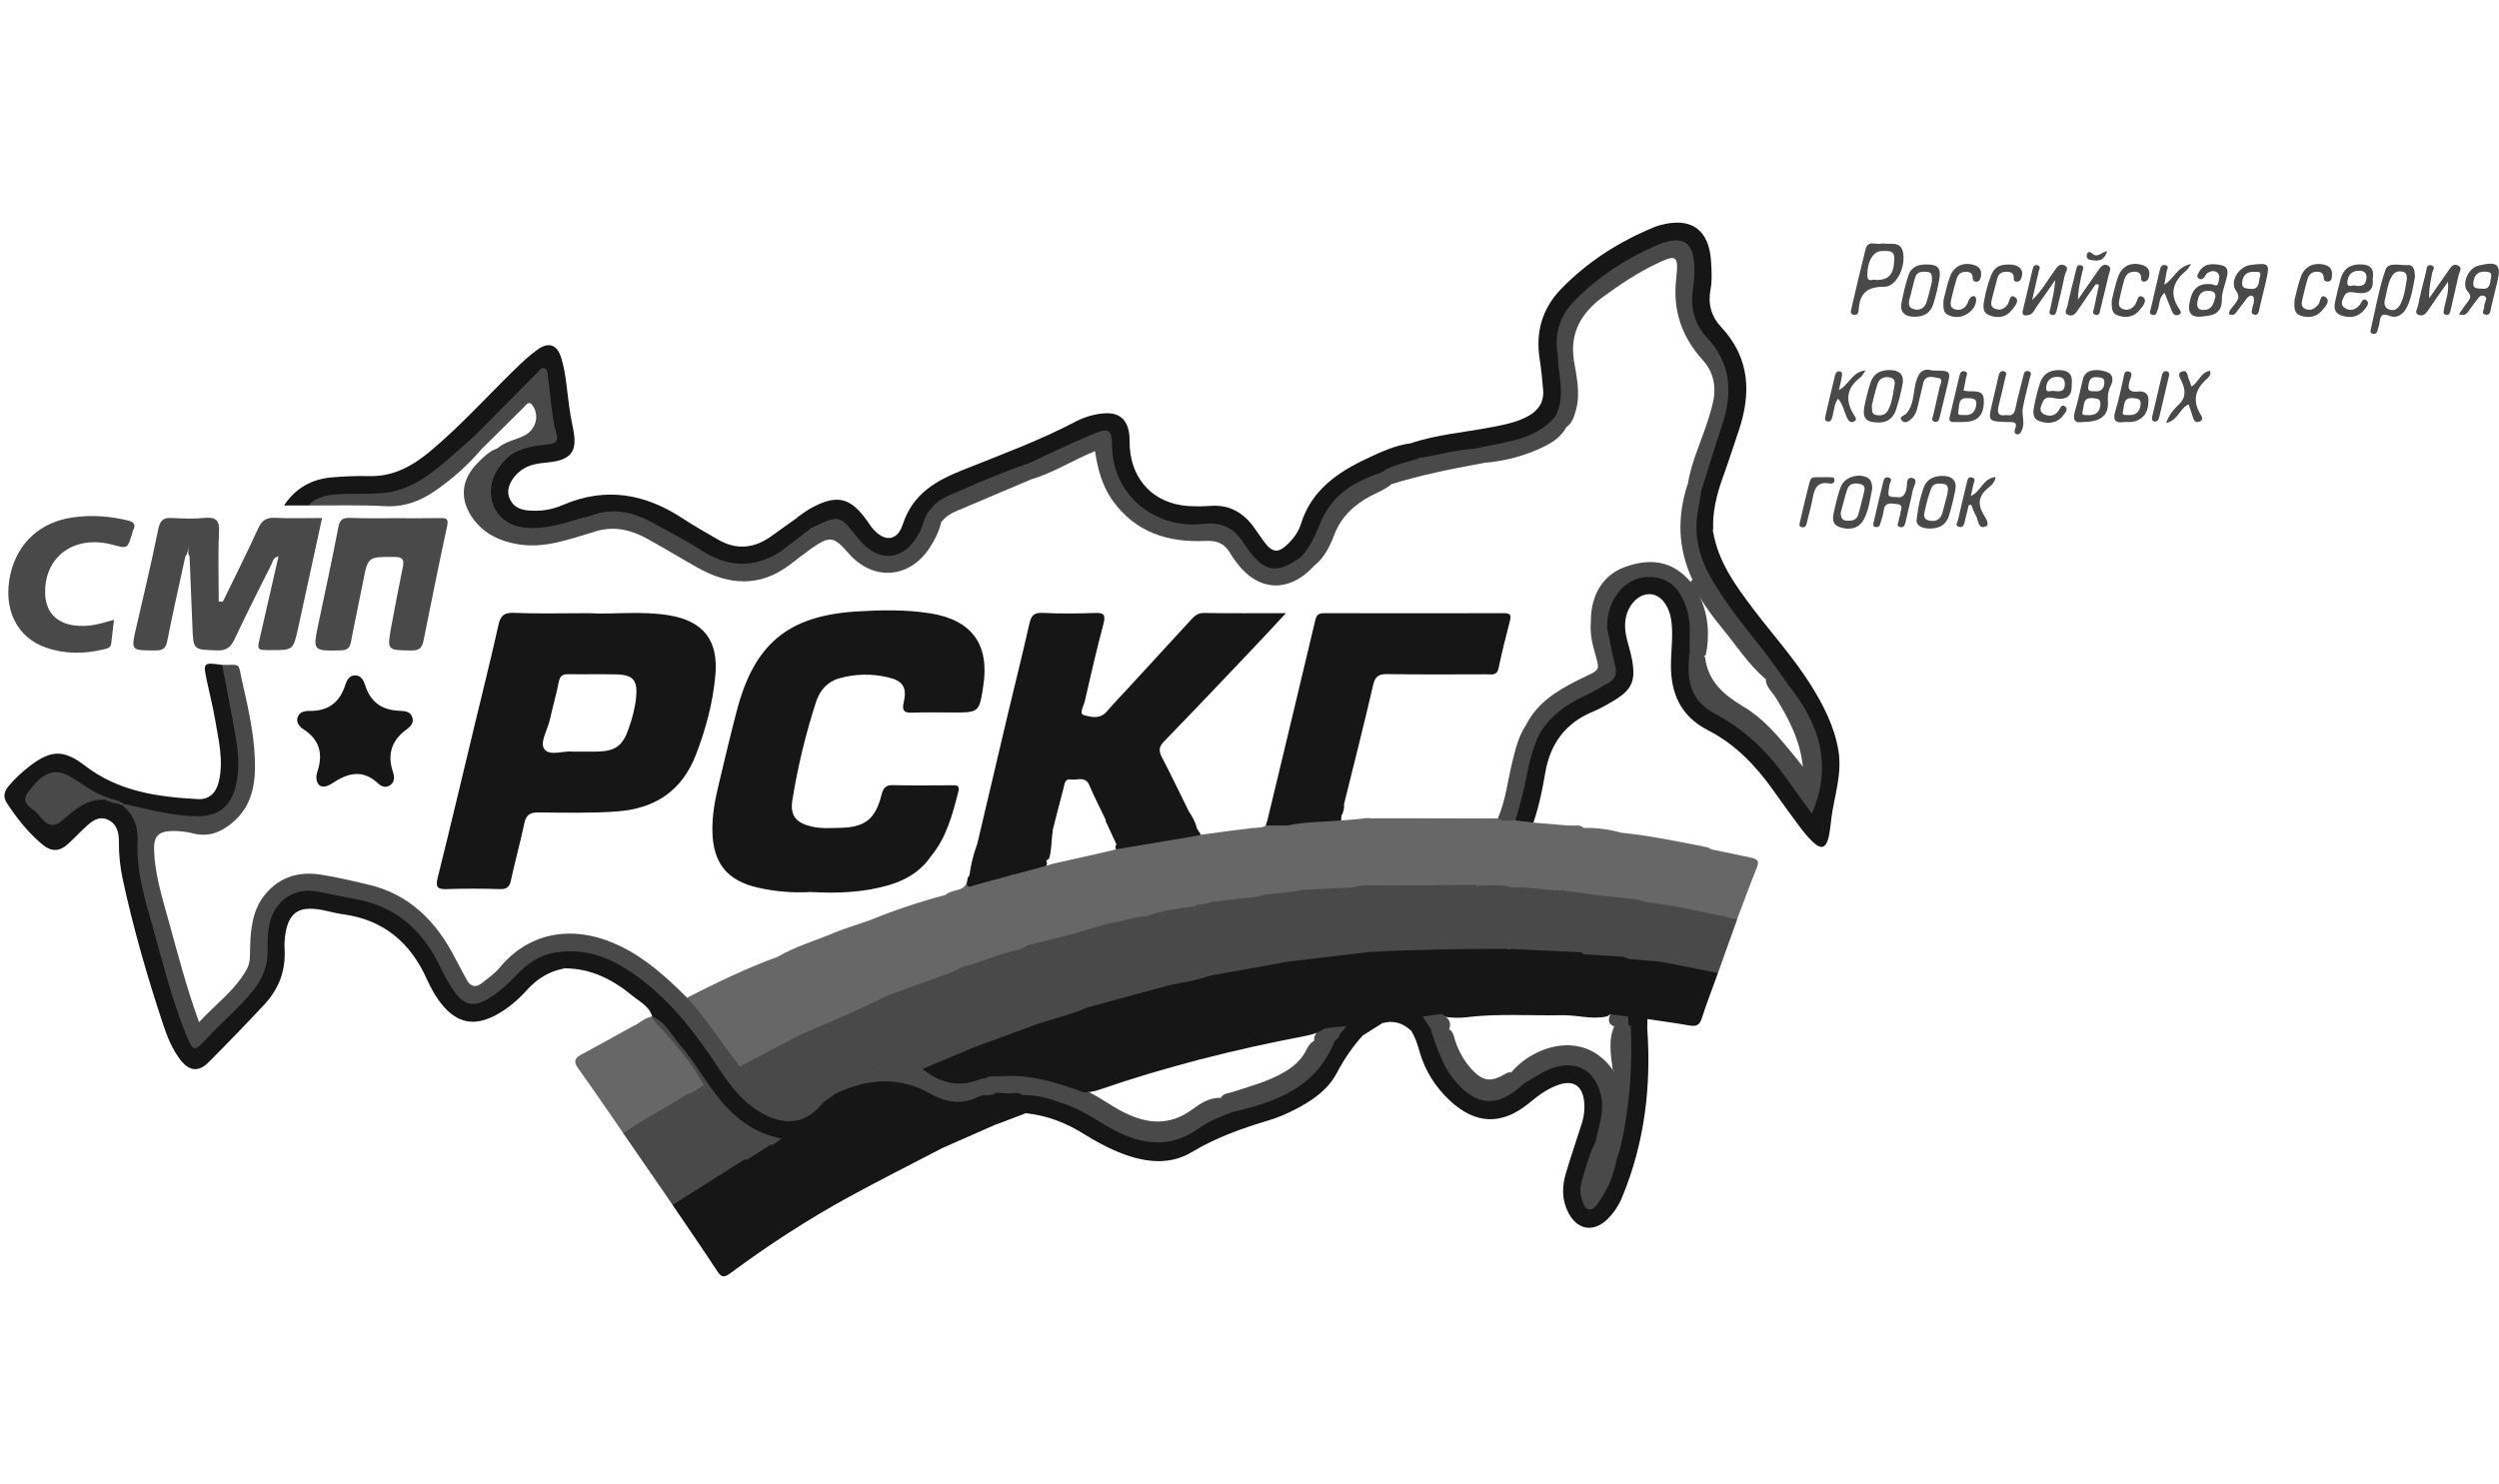 <svg width="101" height="60" viewBox="0 0 101 60" fill="none" xmlns="http://www.w3.org/2000/svg">
<g clip-path="url(#clip0_2749_9362)">
<path d="M32.775 36.06C32.056 36.104 31.341 36.044 30.639 35.887C29.392 35.605 28.821 34.901 28.793 33.617C28.777 32.937 28.909 32.277 29.069 31.621C29.3 30.655 29.528 29.686 29.78 28.728C30.487 26.032 31.849 24.893 34.617 24.72C35.603 24.659 36.59 24.639 37.576 24.792C39.266 25.054 40 26.04 39.741 27.726C39.577 28.804 39.577 28.804 38.491 28.804C37.947 28.804 37.404 28.788 36.865 28.812C36.53 28.825 36.45 28.72 36.526 28.394C36.661 27.79 36.498 27.525 35.899 27.384C35.236 27.227 34.569 27.239 33.914 27.424C33.43 27.561 33.127 27.923 32.979 28.382C32.56 29.678 32.24 31.006 32.024 32.35C31.925 32.977 32.172 33.263 32.791 33.412C33.171 33.505 33.554 33.476 33.934 33.468C34.952 33.452 35.379 33.126 35.631 32.124C35.703 31.835 35.811 31.734 36.11 31.742C36.893 31.762 37.672 31.75 38.455 31.746C38.639 31.746 38.806 31.718 38.73 32.016C38.491 32.949 38.247 33.879 37.608 34.639C36.989 34.986 36.286 35.078 35.615 35.271C34.668 35.545 33.758 35.939 32.775 36.06Z" fill="#161616"/>
<path d="M8.975 26.881C9.777 26.885 9.61 26.768 9.785 27.537C10.021 28.571 10.257 29.602 10.3 30.668C10.34 31.642 10.209 32.567 9.406 33.247C8.947 33.634 8.443 33.855 7.816 33.694C7.525 33.618 7.217 33.589 6.918 33.597C6.394 33.614 6.211 33.827 6.227 34.358C6.255 35.332 6.546 36.249 6.802 37.179C7.177 38.535 7.529 39.899 8.044 41.324C8.731 40.579 9.514 40.028 9.981 39.171C10.133 38.889 10.097 38.579 10.109 38.274C10.133 37.509 10.217 36.757 10.728 36.145C11.315 35.441 12.094 35.223 12.969 35.36C13.595 35.457 14.219 35.605 14.838 35.75C16.523 36.133 17.622 37.227 18.388 38.724C18.54 39.022 18.708 39.316 18.868 39.614C19.027 39.915 19.243 39.931 19.491 39.734C19.726 39.545 19.986 39.368 20.178 39.139C21.44 37.602 23.277 37.384 25.062 38.245C26.113 38.752 26.959 39.529 27.778 40.342C28.198 40.499 28.373 40.905 28.637 41.215C29.132 41.803 29.532 42.467 29.967 43.099C30.294 43.598 30.702 44.012 31.217 44.318C31.768 44.644 32.116 44.6 32.587 44.161C32.783 43.976 32.958 43.758 33.254 43.738C33.517 43.815 33.749 43.936 33.853 44.213C32.703 45.823 30.969 45.831 29.659 44.237C28.988 43.42 28.473 42.487 27.806 41.666C27.155 40.869 26.46 40.125 25.617 39.533C24.659 38.861 23.624 38.455 22.43 38.636C21.859 38.748 21.408 39.07 21.008 39.477C20.617 39.879 20.206 40.261 19.71 40.531C19.155 40.833 18.716 40.736 18.324 40.229C18.049 39.871 17.833 39.481 17.637 39.07C16.97 37.678 15.924 36.777 14.39 36.483C13.843 36.378 13.304 36.229 12.745 36.165C11.926 36.068 11.259 36.507 11.043 37.308C10.972 37.573 10.944 37.847 10.96 38.121C11.019 39.05 10.66 39.815 10.045 40.475C9.486 41.07 8.903 41.646 8.319 42.217C7.932 42.596 7.72 42.563 7.493 42.064C7.109 41.231 6.846 40.354 6.602 39.469C6.215 38.06 5.755 36.672 5.5 35.227C5.44 34.889 5.432 34.555 5.44 34.217C5.456 33.67 5.372 33.159 4.965 32.752C4.897 32.684 4.845 32.599 4.893 32.491C4.933 32.459 4.981 32.434 5.032 32.422C5.747 32.475 6.43 32.712 7.141 32.801C7.377 32.829 7.613 32.861 7.852 32.861C8.823 32.861 9.382 32.322 9.446 31.34C9.506 30.418 9.362 29.517 9.17 28.624C9.086 28.233 9.006 27.839 8.931 27.448C8.899 27.251 8.859 27.058 8.975 26.881Z" fill="#494949"/>
<path d="M4.877 32.511C5.404 32.894 5.592 33.417 5.56 34.056C5.504 35.215 5.847 36.31 6.155 37.405C6.566 38.87 6.93 40.35 7.497 41.767C7.809 42.539 7.836 42.544 8.384 41.956C9.003 41.288 9.714 40.709 10.277 39.984C10.644 39.509 10.832 38.982 10.816 38.379C10.808 37.976 10.82 37.578 10.936 37.187C11.183 36.362 11.934 35.888 12.781 36.036C13.328 36.133 13.871 36.258 14.419 36.358C15.968 36.644 17.023 37.566 17.722 38.946C17.929 39.36 18.129 39.783 18.413 40.153C18.78 40.628 19.131 40.709 19.659 40.419C20.138 40.153 20.529 39.775 20.909 39.38C21.328 38.942 21.807 38.616 22.419 38.515C22.53 38.737 22.818 38.849 22.806 39.151C22.207 39.264 21.716 39.558 21.304 40.016C20.929 40.431 20.505 40.797 19.998 41.059C19.155 41.493 18.48 41.36 17.873 40.624C17.618 40.314 17.422 39.964 17.258 39.598C16.595 38.109 15.501 37.183 13.867 36.962C13.412 36.902 12.977 36.729 12.502 36.737C12.01 36.745 11.735 36.994 11.603 37.445C11.511 37.755 11.487 38.077 11.503 38.399C11.547 39.248 11.263 39.984 10.696 40.596C9.957 41.393 9.198 42.173 8.428 42.946C8.024 43.352 7.645 43.304 7.293 42.849C6.966 42.427 6.766 41.932 6.598 41.429C5.955 39.497 5.392 37.541 4.961 35.55C4.853 35.047 4.801 34.535 4.805 34.02C4.809 33.646 4.717 33.296 4.35 33.135C3.986 32.974 3.707 33.199 3.455 33.437C3.207 33.666 2.98 33.912 2.728 34.137C2.413 34.419 2.085 34.443 1.738 34.161C1.151 33.678 0.687 33.091 0.272 32.455C0.116 32.218 0.168 32.008 0.336 31.795C0.591 31.481 0.887 31.215 1.202 30.97C2.069 30.302 2.588 30.302 3.443 30.962C4.789 31.996 6.379 32.221 8 32.306C8.452 32.33 8.735 32.056 8.843 31.602C9.047 30.741 8.831 29.908 8.691 29.075C8.603 28.552 8.468 28.04 8.36 27.521C8.204 26.781 8.216 26.773 8.979 26.881C9.166 27.887 9.374 28.89 9.542 29.9C9.646 30.531 9.682 31.179 9.522 31.807C9.31 32.628 8.799 33.006 7.96 32.998C6.95 32.99 5.983 32.708 5.005 32.499C4.769 32.435 4.529 32.374 4.298 32.294C3.799 32.189 3.403 31.892 2.988 31.618C2.345 31.191 1.566 31.413 1.226 32.105C1.183 32.197 1.159 32.29 1.218 32.379C1.426 32.684 1.686 32.95 1.985 33.163C2.161 33.288 2.317 33.147 2.461 33.047C2.784 32.813 3.092 32.551 3.459 32.391C3.707 32.282 3.958 32.165 4.238 32.282C4.446 32.362 4.677 32.391 4.877 32.511Z" fill="#161616"/>
<path d="M51.382 32.507C51.977 30.029 52.572 27.55 53.159 25.071C53.211 24.849 53.303 24.789 53.511 24.789C55.935 24.793 58.363 24.797 60.788 24.789C61.035 24.789 61.087 24.858 61.027 25.091C60.864 25.727 60.7 26.363 60.568 27.006C60.504 27.324 60.288 27.26 60.093 27.26C58.751 27.264 57.413 27.272 56.071 27.252C55.723 27.248 55.575 27.344 55.496 27.698C55.124 29.308 54.717 30.906 54.321 32.507C54.222 32.596 54.102 32.644 53.974 32.648C53.227 32.672 52.476 32.672 51.729 32.648C51.602 32.644 51.474 32.612 51.382 32.507Z" fill="#161616"/>
<path d="M69.238 21.505C69.446 22.704 70.129 23.654 70.836 24.587C71.607 25.61 72.469 26.559 73.156 27.646C73.691 28.491 74.143 29.368 74.306 30.37C74.45 31.284 74.147 32.149 74.023 33.034C73.987 33.304 73.967 33.577 73.907 33.843C73.803 34.286 73.612 34.354 73.284 34.052C73.064 33.847 72.873 33.606 72.693 33.364C72.337 32.889 71.994 32.406 71.65 31.924C70.944 30.933 70.117 30.076 69.022 29.517C67.948 28.966 67.525 28.056 67.533 26.877C67.537 26.286 67.629 25.694 67.549 25.099C67.461 24.455 67.097 24.012 66.65 24.02C66.163 24.028 65.727 24.543 65.683 25.167C65.647 25.662 65.847 26.113 65.943 26.579C66.131 27.517 65.983 27.883 65.156 28.366C64.909 28.511 64.657 28.656 64.393 28.765C63.275 29.223 62.656 30.056 62.452 31.247C62.337 31.924 62.201 32.604 61.973 33.255C61.957 33.276 61.941 33.296 61.925 33.316C61.661 33.388 61.422 33.336 61.198 33.183C61.458 31.968 61.574 30.712 62.153 29.581C62.512 28.95 63.032 28.499 63.682 28.185C64.054 28.008 64.425 27.823 64.785 27.614C65.104 27.433 65.212 27.187 65.136 26.817C65.032 26.318 64.841 25.835 64.833 25.316C64.805 24.797 64.989 24.342 65.284 23.927C65.68 23.372 66.231 23.139 66.902 23.219C67.529 23.296 67.932 23.674 68.18 24.241C68.463 24.893 68.483 25.573 68.427 26.265C68.268 26.765 68.387 27.251 68.499 27.734C68.587 28.125 68.851 28.402 69.194 28.612C69.985 29.095 70.772 29.581 71.403 30.278C71.918 30.849 72.369 31.469 72.817 32.093C72.933 32.258 73.024 32.443 73.22 32.571C73.639 31.428 73.663 30.33 73.124 29.247C72.845 28.688 72.541 28.145 72.142 27.658C71.147 26.225 69.929 24.958 69.062 23.436C68.667 22.744 68.419 22.004 68.479 21.191C68.491 21.018 68.463 20.833 68.611 20.696C69.094 20.668 69.202 20.76 69.222 21.223C69.218 21.32 69.202 21.412 69.238 21.505Z" fill="#161616"/>
<path d="M7.494 22.483C7.246 23.626 6.986 24.765 6.759 25.916C6.699 26.226 6.571 26.294 6.283 26.294C5.281 26.298 5.285 26.31 5.517 25.32C5.82 24.008 6.132 22.7 6.399 21.381C6.475 21.002 6.635 20.922 6.974 20.942C7.406 20.966 7.837 20.978 8.264 20.938C8.716 20.898 8.876 21.018 8.852 21.505C8.808 22.439 8.84 23.377 8.84 24.314C8.896 24.318 8.947 24.326 9.003 24.33C9.483 23.344 9.978 22.362 10.433 21.364C10.581 21.038 10.761 20.918 11.116 20.934C11.735 20.966 12.354 20.942 13.017 20.942C12.686 22.459 12.37 23.932 12.047 25.401C11.851 26.286 11.847 26.286 10.937 26.282C10.381 26.282 10.385 26.282 10.513 25.743C10.761 24.668 11.004 23.594 11.256 22.495C11.032 22.535 11.024 22.709 10.968 22.821C10.465 23.823 9.958 24.821 9.483 25.835C9.327 26.165 9.151 26.31 8.764 26.294C7.809 26.262 7.813 26.286 7.777 25.324C7.741 24.378 7.701 23.433 7.661 22.487C7.593 22.391 7.586 22.286 7.649 22.085C7.57 22.278 7.582 22.403 7.494 22.483Z" fill="#494949"/>
<path d="M38.074 46.419C36.82 47.075 35.558 47.706 34.316 48.386C32.651 49.296 31.061 50.33 29.535 51.461C29.323 51.618 29.184 51.69 29.004 51.413C28.409 50.503 27.794 49.61 27.183 48.712C27.179 48.535 27.323 48.467 27.438 48.394C28.313 47.843 29.18 47.276 30.102 46.805C30.15 46.789 30.202 46.781 30.25 46.781C30.721 46.849 31.153 47.066 31.648 47.054C32.223 47.038 32.718 46.877 33.122 46.475C33.932 45.666 34.919 45.42 36.017 45.505C36.193 45.517 36.369 45.549 36.529 45.618C36.98 45.811 37.399 46.084 37.883 46.217C37.978 46.242 38.046 46.314 38.074 46.419Z" fill="#161616"/>
<path d="M12.462 20.435C12.162 20.435 11.859 20.435 11.479 20.435C11.963 19.71 12.61 19.372 13.401 19.3C13.908 19.256 14.419 19.235 14.93 19.247C15.925 19.272 16.708 18.817 17.434 18.205C18.625 17.199 19.667 16.048 20.777 14.962C21.073 14.672 21.381 14.382 21.712 14.141C22.159 13.815 22.507 13.919 22.675 14.443C22.79 14.805 22.85 15.191 22.898 15.573C22.966 16.149 23.03 16.72 23.154 17.288C23.358 18.245 23.11 18.596 22.131 18.696C21.76 18.732 21.404 18.773 21.089 18.994C20.678 19.284 20.45 19.747 20.574 20.093C20.745 20.571 21.149 20.644 21.584 20.648C21.992 20.656 22.387 20.571 22.75 20.415C24.48 19.67 26.073 19.956 27.603 20.966C28.055 21.264 28.534 21.529 29.001 21.803C29.76 22.25 30.491 22.177 31.194 21.662C31.529 21.416 31.869 21.183 32.204 20.942C32.5 20.922 32.628 21.163 32.803 21.336C32.691 21.722 32.304 21.831 32.048 22.068C31.901 22.205 31.721 22.31 31.553 22.427C30.567 23.082 29.556 23.082 28.542 22.511C27.875 22.137 27.228 21.73 26.557 21.364C25.698 20.897 24.839 20.608 23.877 20.982C23.11 21.171 22.375 21.493 21.556 21.465C20.646 21.433 20.039 21.091 19.811 20.41C19.567 19.682 19.831 18.93 20.514 18.382C20.917 18.117 21.345 17.932 21.844 17.899C22.355 17.867 22.415 17.747 22.307 17.256C22.187 16.708 22.155 16.145 22.079 15.589C22.059 15.437 22.091 15.215 21.932 15.155C21.768 15.091 21.66 15.288 21.552 15.4C20.773 16.181 19.991 16.958 19.224 17.755C18.621 18.298 18.026 18.853 17.363 19.332C16.604 19.875 15.769 20.117 14.85 20.105C14.032 20.084 13.217 20.06 12.462 20.435Z" fill="#161616"/>
<path d="M32.801 21.332C32.518 21.324 32.422 21.034 32.198 20.933C32.382 20.809 32.558 20.664 32.749 20.559C33.824 19.96 34.383 20.092 35.086 21.114C35.142 21.195 35.194 21.276 35.254 21.348C35.725 21.915 36.26 21.899 36.488 21.199C36.895 19.944 37.85 19.424 38.948 18.986C40.47 18.378 42.011 17.811 43.469 17.046C43.825 16.861 44.208 16.744 44.608 16.712C45.231 16.66 45.57 16.95 45.642 17.573C45.662 17.746 45.65 17.927 45.662 18.1C45.758 19.441 46.66 20.354 47.994 20.454C48.31 20.479 48.633 20.471 48.949 20.451C49.668 20.402 50.215 20.704 50.638 21.263C50.794 21.469 50.93 21.686 51.082 21.891C51.429 22.362 51.673 22.378 52.088 21.956C52.304 21.738 52.484 21.485 52.575 21.191C52.999 19.819 54.057 19.094 55.26 18.531C55.811 18.273 56.374 18.008 56.993 17.923C57.181 18.096 57.428 18.229 57.38 18.551C56.913 18.841 56.342 18.877 55.874 19.163C54.636 19.613 53.654 20.334 53.246 21.67C53.135 22.032 52.891 22.31 52.627 22.571C51.817 23.332 51.066 23.267 50.407 22.382C50.263 22.189 50.131 21.992 49.975 21.807C49.64 21.412 49.245 21.276 48.709 21.316C46.688 21.465 44.947 20.33 44.803 18.036C44.775 17.613 44.671 17.541 44.256 17.65C43.633 17.815 43.114 18.213 42.519 18.442C42.223 18.555 41.932 18.692 41.636 18.813C40.522 19.263 39.383 19.666 38.305 20.205C38.089 20.314 37.882 20.426 37.73 20.616C37.566 20.801 37.498 21.034 37.406 21.255C37.322 21.465 37.223 21.666 37.095 21.847C36.436 22.789 35.433 22.837 34.682 21.956C34.539 21.787 34.419 21.593 34.283 21.416C34.008 21.046 33.8 20.998 33.373 21.179C33.189 21.255 33.033 21.441 32.801 21.332Z" fill="#161616"/>
<path d="M57.386 18.511C57.287 18.298 57.003 18.205 56.999 17.927C58.061 17.561 59.18 17.485 60.27 17.271C60.785 17.171 61.304 17.078 61.772 16.817C62.187 16.583 62.411 16.241 62.367 15.754C62.331 15.34 62.291 14.921 62.227 14.511C62.055 13.42 62.335 12.463 63.098 11.678C64.172 10.571 65.446 9.762 66.868 9.179C66.94 9.147 67.02 9.127 67.096 9.102C68.358 8.76 69.081 9.279 69.157 10.595C69.177 10.962 69.201 11.344 69.133 11.702C69.021 12.294 69.169 12.801 69.556 13.215C70.73 14.467 70.786 15.895 70.267 17.428C70.055 18.052 69.856 18.676 69.632 19.296C69.372 20.012 69.197 20.736 69.241 21.505C69.137 21.159 69.173 20.7 68.609 20.74C68.374 20.406 68.661 20.101 68.653 19.774C68.897 18.877 69.221 18.008 69.488 17.119C69.856 15.903 69.828 14.785 68.933 13.787C68.314 13.094 68.166 12.257 68.31 11.36C68.358 11.066 68.338 10.789 68.282 10.503C68.178 9.943 67.978 9.807 67.419 9.899C67.355 9.911 67.291 9.919 67.236 9.943C65.782 10.559 64.46 11.372 63.437 12.616C63.026 13.118 63.058 13.718 63.074 14.314C63.078 14.7 63.142 15.082 63.206 15.461C63.289 15.98 63.19 16.447 62.934 16.893C62.615 17.344 62.167 17.605 61.66 17.791C60.981 18.036 60.274 18.153 59.567 18.277C59.016 18.354 58.469 18.447 57.926 18.555C57.746 18.583 57.558 18.676 57.386 18.511Z" fill="#161616"/>
<path d="M15.972 20.949C16.579 20.949 17.186 20.957 17.793 20.945C18.025 20.941 18.137 20.961 18.073 21.259C17.741 22.796 17.43 24.334 17.122 25.875C17.066 26.165 16.97 26.301 16.635 26.297C15.64 26.285 15.636 26.305 15.82 25.299C15.968 24.511 16.116 23.722 16.279 22.937C16.343 22.631 16.283 22.515 15.94 22.515C14.861 22.511 14.869 22.498 14.666 23.553C14.51 24.358 14.334 25.154 14.182 25.959C14.134 26.209 14.019 26.289 13.763 26.293C12.641 26.314 12.641 26.322 12.868 25.223C13.14 23.919 13.428 22.619 13.675 21.311C13.735 20.994 13.867 20.929 14.15 20.937C14.762 20.961 15.369 20.949 15.972 20.949Z" fill="#494949"/>
<path d="M66.576 41.574C66.743 43.924 66.468 46.21 65.561 48.399C65.425 48.729 65.23 49.027 64.978 49.276C64.407 49.844 63.744 49.727 63.381 49.015C63.117 48.496 63.129 47.96 63.289 47.425C63.488 46.749 63.72 46.085 63.932 45.413C64.028 45.103 64.06 44.785 64.016 44.463C63.94 43.912 63.596 43.675 63.065 43.832C62.582 43.977 62.186 44.274 61.803 44.592C60.705 45.498 59.638 45.465 58.596 44.492C58.013 43.944 57.593 43.288 57.374 42.516C57.29 42.222 57.202 41.932 57.034 41.675C57.274 41.481 57.533 41.534 57.797 41.598C58.089 41.775 58.109 42.105 58.208 42.383C58.432 42.995 58.74 43.55 59.247 43.96C59.986 44.556 60.465 44.556 61.216 43.984C61.344 43.888 61.468 43.791 61.591 43.687C62.027 43.389 62.458 43.075 62.993 43.007C64.203 42.854 65.006 43.671 64.866 44.91C64.818 45.341 64.739 45.763 64.579 46.17C64.387 46.681 64.199 47.196 64.072 47.723C63.996 48.045 63.896 48.504 64.239 48.632C64.559 48.749 64.667 48.29 64.81 48.037C65.034 47.642 65.154 47.208 65.246 46.765C65.601 45.365 65.797 43.948 65.769 42.504C65.761 42.174 65.705 41.832 65.857 41.514C66.117 41.349 66.352 41.429 66.576 41.574Z" fill="#161616"/>
<path d="M22.805 39.147C22.737 38.897 22.314 38.865 22.418 38.511C23.88 38.265 25.054 38.893 26.136 39.77C27.306 40.712 28.197 41.899 29.016 43.142C29.423 43.758 29.851 44.35 30.458 44.788C31.36 45.436 32.395 45.621 33.185 44.672C33.353 44.471 33.609 44.342 33.825 44.177C33.872 44 34.02 43.931 34.172 43.879C35.258 43.493 36.341 43.436 37.407 43.951C37.579 44.036 37.747 44.128 37.918 44.205C38.354 44.406 38.789 44.474 39.252 44.285C39.468 44.197 39.7 44.108 39.943 44.213C40.267 44.523 40.602 44.8 41.102 44.736C41.225 44.72 41.401 44.744 41.397 44.957C40.574 45.114 39.732 45.159 38.909 45.344C38.338 45.472 37.755 45.283 37.259 44.981C36.073 44.253 34.432 44.523 33.445 45.549C32.97 46.044 32.359 46.185 31.692 46.136C30.446 45.996 29.543 45.283 28.836 44.313C28.033 43.219 27.29 42.08 26.36 41.09C26.236 40.672 25.852 40.499 25.557 40.253C24.762 39.597 23.872 39.142 22.805 39.147Z" fill="#161616"/>
<path d="M4.607 25.055C4.567 25.384 4.535 25.698 4.495 26.012C4.471 26.197 4.331 26.218 4.184 26.254C3.405 26.439 2.634 26.447 1.871 26.185C0.669 25.775 0.106 24.6 0.421 23.211C0.717 21.928 1.64 21.103 2.942 20.918C3.696 20.809 4.435 20.865 5.17 21.042C5.394 21.095 5.514 21.199 5.378 21.441C5.354 21.481 5.354 21.533 5.338 21.578C5.154 22.185 5.154 22.185 4.559 22.024C3.001 21.602 1.763 22.511 1.827 24.028C1.855 24.733 2.275 25.183 2.978 25.28C3.249 25.316 3.521 25.316 3.788 25.264C4.056 25.22 4.312 25.135 4.607 25.055Z" fill="#494949"/>
<path d="M31.429 38.68C32.14 38.266 32.93 38.036 33.685 37.722C34.137 37.533 34.608 37.396 35.067 37.235C35.331 37.251 35.267 37.481 35.307 37.63C35.538 38.479 35.662 39.356 35.958 40.189C35.962 40.422 35.762 40.455 35.614 40.519C35.255 40.676 34.892 40.829 34.536 40.998C33.969 41.268 33.382 41.489 32.823 41.779C32.643 41.871 32.455 41.972 32.239 41.879C32.188 41.839 32.14 41.795 32.12 41.734C31.848 40.724 31.576 39.714 31.429 38.68Z" fill="#676767"/>
<path d="M41.39 44.945C41.266 44.804 41.09 44.837 40.947 44.857C40.451 44.933 40.156 44.688 39.952 44.273C40.032 44.165 40.152 44.129 40.272 44.092C40.443 44.048 40.619 44.052 40.795 44.088C40.959 44.145 41.13 44.149 41.302 44.145C42.281 44.161 43.179 44.475 44.018 44.958C44.545 45.259 45.064 45.565 45.624 45.807C46.566 46.209 47.449 46.124 48.304 45.561C48.759 45.263 49.242 45.018 49.769 44.869C50.36 44.644 50.987 44.531 51.575 44.281C52.437 43.915 53.144 43.396 53.552 42.523C53.639 42.338 53.739 42.153 53.891 42.004C53.967 41.931 54.059 41.887 54.159 41.859C54.462 41.819 54.77 41.638 55.073 41.867C54.662 42.318 54.327 42.817 54.039 43.36C53.663 44.072 53.028 44.503 52.342 44.853C52.002 45.026 51.647 45.183 51.283 45.291C50.201 45.613 49.146 45.988 48.164 46.579C47.305 47.094 46.358 47.002 45.44 46.668C44.873 46.459 44.337 46.177 43.826 45.855C43.103 45.4 42.325 45.094 41.474 45.006C41.434 45.006 41.406 44.99 41.39 44.945Z" fill="#161616"/>
<path d="M12.787 31.38C12.799 31.324 12.806 31.26 12.826 31.199C13.062 30.495 12.93 29.916 12.279 29.493C12.123 29.392 11.964 29.227 12.024 29.014C12.091 28.773 12.319 28.736 12.531 28.741C13.258 28.745 13.725 28.407 13.949 27.706C14.009 27.517 14.108 27.296 14.364 27.304C14.62 27.312 14.704 27.537 14.768 27.727C14.991 28.415 15.474 28.716 16.165 28.736C16.373 28.745 16.601 28.765 16.669 29.014C16.733 29.24 16.573 29.389 16.421 29.497C15.814 29.944 15.646 30.511 15.886 31.224C15.946 31.401 15.958 31.614 15.762 31.747C15.582 31.871 15.399 31.783 15.279 31.67C14.656 31.091 14.069 31.244 13.434 31.662C13.034 31.932 12.778 31.787 12.787 31.38Z" fill="#161616"/>
<path d="M62.949 14.278C62.809 13.417 63.085 12.704 63.692 12.097C64.618 11.171 65.701 10.471 66.891 9.944C68.053 9.429 68.524 9.775 68.48 11.059C68.472 11.3 68.445 11.537 68.412 11.775C68.325 12.487 68.504 13.131 68.988 13.646C69.974 14.697 70.03 15.884 69.603 17.179C69.315 18.041 69.052 18.91 68.78 19.779C68.524 19.916 68.369 19.743 68.213 19.586C68.337 18.785 68.664 18.053 68.928 17.296C69.036 16.978 69.139 16.656 69.219 16.33C69.379 15.682 69.275 15.063 68.828 14.568C67.969 13.618 67.598 12.556 67.746 11.26C67.853 10.298 67.754 10.27 66.895 10.688C66.144 11.051 65.457 11.513 64.786 12.004C63.923 12.64 63.436 13.445 63.612 14.56C63.32 14.624 63.145 14.427 62.949 14.278Z" fill="#494949"/>
<path d="M31.431 38.68C31.806 39.472 31.854 40.354 32.102 41.179C32.17 41.404 32.23 41.633 32.294 41.859C32.31 41.907 32.314 41.967 32.27 41.988C31.487 42.382 30.744 42.861 29.897 43.118C29.19 42.189 28.551 41.207 27.773 40.33C28.967 39.722 30.173 39.138 31.431 38.68Z" fill="#676767"/>
<path d="M30.088 46.877C29.122 47.489 28.151 48.101 27.185 48.712C26.522 47.747 25.859 46.785 25.192 45.819C25.172 45.59 25.372 45.537 25.507 45.453C26.25 44.998 26.989 44.547 27.764 44.145C27.812 44.133 27.856 44.137 27.904 44.149C28.279 44.459 28.431 44.93 28.73 45.3C29.07 45.718 29.441 46.105 29.873 46.431C30.012 46.535 30.22 46.628 30.088 46.877Z" fill="#494949"/>
<path d="M27.81 44.214C26.955 44.777 26.025 45.212 25.194 45.819C24.587 44.942 23.988 44.053 23.365 43.188C23.165 42.91 23.233 42.773 23.497 42.632C24.196 42.254 24.895 41.868 25.59 41.481C26.424 42.021 26.959 42.842 27.578 43.586C27.722 43.755 27.93 43.932 27.81 44.214Z" fill="#676767"/>
<path d="M48.536 33.747C49.227 33.654 49.914 33.557 50.605 33.477C50.792 33.453 50.988 33.485 51.16 33.376C51.427 33.191 51.707 33.207 51.994 33.316C52.346 33.867 52.374 34.515 52.53 35.123C52.602 35.404 52.749 35.694 52.617 36.004C52.222 36.33 51.727 36.177 51.288 36.29C51.12 36.33 50.94 36.306 50.768 36.366C50.313 36.423 49.854 36.491 49.398 36.559C49.223 36.588 49.051 36.604 48.887 36.515C48.584 35.98 48.54 35.368 48.408 34.785C48.332 34.455 48.128 34.129 48.312 33.771C48.384 33.71 48.456 33.702 48.536 33.747Z" fill="#676767"/>
<path d="M35.94 40.225C35.6 39.98 35.652 39.577 35.56 39.243C35.381 38.579 35.233 37.903 35.073 37.235C36.104 36.809 37.158 36.459 38.236 36.173C38.512 36.704 38.54 37.304 38.696 37.871C38.804 38.253 38.883 38.648 38.951 39.038C38.895 39.324 38.62 39.32 38.436 39.437C37.793 39.658 37.158 39.911 36.527 40.161C36.335 40.229 36.152 40.366 35.94 40.225Z" fill="#676767"/>
<path d="M41.581 18.728C42.447 18.329 43.306 17.903 44.189 17.545C44.844 17.279 44.936 17.372 44.948 18.056C44.976 19.975 46.625 21.404 48.646 21.179C49.393 21.094 49.872 21.36 50.256 21.939C50.292 21.991 50.328 22.048 50.364 22.1C51.074 23.146 51.618 23.239 52.608 22.494C52.824 22.559 53.004 22.672 53.111 22.877C52.097 23.983 50.843 23.923 49.964 22.724C49.88 22.607 49.792 22.491 49.721 22.366C49.497 21.979 49.197 21.847 48.734 21.867C47.22 21.943 45.89 21.529 44.96 20.225C44.552 19.649 44.368 18.985 44.257 18.237C43.37 18.595 42.579 19.114 41.685 19.376C41.605 19.166 41.237 19.002 41.581 18.728Z" fill="#494949"/>
<path d="M52.598 35.976C52.406 35.111 52.214 34.241 52.023 33.376C52.038 33.348 52.054 33.308 52.078 33.3C52.777 33.115 53.476 32.934 54.203 33.171C54.531 33.143 54.862 33.123 55.19 33.078C55.481 33.038 55.589 33.203 55.641 33.445C55.809 34.217 55.977 34.994 56.144 35.767C55.961 35.972 55.713 35.919 55.485 35.928C55.222 35.936 54.954 35.931 54.694 35.988C54.159 36.052 53.616 36.016 53.085 36.105C52.913 36.137 52.733 36.121 52.598 35.976Z" fill="#676767"/>
<path d="M65.531 33.666C66.705 33.783 67.855 34.028 69.009 34.254C69.065 34.266 69.117 34.31 69.169 34.342C69.472 35.227 69.78 36.109 69.76 37.062C69.544 37.199 69.329 37.107 69.117 37.066C68.278 36.893 67.44 36.745 66.597 36.592C66.409 36.559 66.221 36.515 66.07 36.382C65.758 35.594 65.65 34.748 65.451 33.932C65.431 33.835 65.459 33.739 65.531 33.666Z" fill="#676767"/>
<path d="M38.928 39.079C38.601 38.56 38.597 37.944 38.445 37.373C38.345 36.986 38.185 36.592 38.229 36.169C38.469 35.936 38.92 36.073 39.072 35.686C39.523 35.678 40.761 35.24 40.953 35.401C41.205 36.322 41.396 37.256 41.62 38.181C41.58 38.415 41.364 38.407 41.209 38.479C40.622 38.656 40.046 38.865 39.463 39.055C39.292 39.115 39.112 39.212 38.928 39.079Z" fill="#676767"/>
<path d="M54.701 35.876C55.172 35.723 55.663 35.839 56.143 35.771C56.206 35.771 56.274 35.771 56.338 35.767C56.746 35.711 57.149 35.743 57.556 35.751C57.784 35.847 57.804 36.069 57.844 36.266C57.94 36.737 58.056 37.2 58.144 37.67C58.207 38.008 58.395 38.153 58.739 38.153C59.358 38.149 59.977 38.133 60.592 38.165C60.756 38.173 61.023 38.101 60.987 38.439C60.863 38.523 60.72 38.54 60.576 38.54C58.954 38.564 57.333 38.495 55.715 38.636C55.587 38.648 55.46 38.632 55.336 38.596C55.144 38.54 55.052 38.391 55.008 38.214C54.849 37.574 54.709 36.93 54.601 36.282C54.577 36.133 54.605 35.996 54.701 35.876Z" fill="#494949"/>
<path d="M57.577 35.786C57.166 35.778 56.75 35.774 56.339 35.766C56.606 35.605 56.898 35.702 57.174 35.694C57.709 35.674 57.725 35.666 57.605 35.151C57.481 34.623 57.377 34.092 57.237 33.573C57.134 33.187 57.293 33.082 57.641 33.082C58.58 33.09 59.514 33.086 60.453 33.086C60.584 33.243 60.553 33.412 60.485 33.581C60.237 34.201 60.005 34.828 59.877 35.489C59.846 35.65 59.766 35.786 59.61 35.863C58.931 35.943 58.248 36.056 57.577 35.786Z" fill="#676767"/>
<path d="M66.585 36.478C67.555 36.587 68.506 36.809 69.465 37.002C69.556 37.022 69.652 37.026 69.744 37.038C69.928 36.969 70.084 36.998 70.212 37.159C69.952 37.883 69.692 38.611 69.433 39.336C68.87 39.472 68.35 39.199 67.803 39.147C67.564 39.122 67.288 39.151 67.096 38.937C66.817 38.136 66.617 37.328 66.585 36.478Z" fill="#494949"/>
<path d="M38.075 46.418C37.571 46.229 37.088 45.976 36.593 45.795C35.478 45.392 34.344 45.529 33.47 46.354C32.531 47.243 31.561 47.4 30.422 46.909C30.354 46.881 30.266 46.889 30.186 46.877C30.358 46.443 30.822 46.422 31.145 46.205C31.193 46.193 31.245 46.185 31.297 46.185C32.184 46.382 32.91 46.092 33.557 45.473C34.516 44.559 35.914 44.374 37.112 44.962C37.935 45.368 38.766 45.626 39.688 45.34C39.896 45.276 40.132 45.243 40.319 45.428C39.572 45.762 38.825 46.088 38.075 46.418Z" fill="#161616"/>
<path d="M67.153 38.885C67.912 39.034 68.671 39.187 69.433 39.336C69.21 39.952 68.978 40.559 68.774 41.183C68.683 41.461 68.535 41.501 68.279 41.457C67.716 41.356 67.153 41.284 66.59 41.199C66.566 41.187 66.542 41.179 66.518 41.171C66.286 40.902 66.33 40.543 66.214 40.238C66.075 39.867 65.939 39.497 65.755 39.147C65.659 38.962 65.611 38.781 65.875 38.688C66.318 38.632 66.754 38.648 67.153 38.885Z" fill="#161616"/>
<path d="M20.598 18.422C20.202 18.788 19.883 19.203 19.843 19.77C19.787 20.603 20.354 21.243 21.201 21.328C21.9 21.4 22.563 21.235 23.218 21.026C23.43 20.957 23.649 20.913 23.861 20.857C23.957 21.058 24.312 21.179 24.056 21.488C23.022 21.79 22.004 22.197 20.889 21.995C20.19 21.871 19.587 21.585 19.148 21.006C18.561 20.229 18.617 19.404 19.308 18.712C19.543 18.478 19.775 18.237 20.102 18.124C20.358 18.072 20.47 18.257 20.598 18.422Z" fill="#494949"/>
<path d="M24.059 21.485C24.199 21.212 23.756 21.119 23.864 20.854C24.727 20.527 25.525 20.668 26.328 21.107C26.999 21.473 27.678 21.819 28.321 22.234C29.383 22.926 30.446 23.002 31.536 22.306C31.768 22.407 32.016 22.499 31.912 22.837C30.694 23.759 29.439 23.654 28.181 22.942C27.474 22.544 26.787 22.121 26.072 21.735C25.413 21.389 24.766 21.268 24.059 21.485Z" fill="#494949"/>
<path d="M65.531 33.666C65.703 34.422 65.871 35.179 66.039 35.935C66.07 36.072 66.082 36.217 66.103 36.354C65.875 36.567 65.619 36.41 65.376 36.406C65.104 36.398 64.844 36.294 64.573 36.306C64.074 36.177 63.526 36.298 63.059 36.016C63.015 35.734 63.251 35.758 63.387 35.767C63.778 35.795 63.786 35.618 63.698 35.308C63.57 34.865 63.498 34.41 63.387 33.964C63.339 33.766 63.263 33.561 63.422 33.372C63.455 33.372 63.486 33.372 63.518 33.372C63.662 33.489 63.854 33.356 63.998 33.469C64.517 33.461 65.028 33.525 65.531 33.666Z" fill="#676767"/>
<path d="M68.206 19.581C68.393 19.645 68.585 19.71 68.773 19.774C68.717 20.096 68.665 20.418 68.609 20.74C68.457 21.702 68.697 22.579 69.176 23.404C69.763 24.418 70.498 25.32 71.221 26.233C71.572 26.68 71.892 27.151 72.223 27.613C72.12 27.843 71.972 27.71 71.852 27.645C71.688 27.553 71.544 27.416 71.337 27.436C70.658 26.849 70.174 26.088 69.607 25.404C69.244 24.961 68.9 24.495 68.609 24C68.505 23.827 68.445 23.637 68.405 23.44C67.81 22.181 67.778 20.893 68.206 19.581Z" fill="#494949"/>
<path d="M63.422 33.377C63.558 34.029 63.662 34.689 63.838 35.333C63.95 35.743 63.958 35.968 63.442 35.892C63.31 35.872 63.155 35.847 63.039 35.972C62.987 36.045 62.911 36.077 62.827 36.093C62.396 36.109 61.972 36.005 61.541 35.98C61.006 35.799 60.942 35.727 61.118 35.2C61.341 34.528 61.521 33.827 61.968 33.252V33.256C62.456 33.296 62.939 33.337 63.422 33.377Z" fill="#676767"/>
<path d="M31.91 22.841C31.89 22.587 31.634 22.507 31.534 22.31C31.957 21.984 32.381 21.658 32.804 21.336C33.927 20.805 33.927 20.805 34.669 21.75C35.508 22.813 36.587 22.692 37.19 21.469C37.341 21.159 37.373 20.785 37.653 20.539C37.897 20.656 38.136 20.773 38.036 21.119C37.949 21.497 37.777 21.839 37.565 22.157C36.742 23.4 35.281 23.497 34.302 22.374C33.687 21.67 33.547 21.65 32.776 22.185C32.481 22.394 32.197 22.62 31.91 22.841Z" fill="#494949"/>
<path d="M20.599 18.422C20.371 18.426 20.295 18.185 20.108 18.124C20.415 17.851 20.822 17.79 21.178 17.617C21.645 17.388 21.817 16.832 21.537 16.406C21.382 16.172 21.27 16.362 21.166 16.466C20.599 17.026 20.036 17.589 19.468 18.152C19.301 18.02 19.125 17.895 19.165 17.637C20.016 16.776 20.866 15.915 21.721 15.058C21.801 14.977 21.881 14.824 22.029 14.897C22.136 14.949 22.125 15.09 22.14 15.199C22.26 15.987 22.28 16.792 22.496 17.565C22.572 17.843 22.428 17.935 22.176 17.959C21.621 18.016 21.074 18.092 20.599 18.422Z" fill="#494949"/>
<path d="M68.294 26.334C68.262 25.839 68.342 25.344 68.23 24.849C67.99 23.795 67.415 23.267 66.516 23.332C65.698 23.388 65.027 24.169 64.963 25.127C64.959 25.207 64.951 25.288 64.947 25.368C64.663 25.42 64.476 25.264 64.296 25.082C64.308 24.028 64.799 23.247 65.654 22.93C66.756 22.519 67.643 22.716 68.326 23.525C68.529 23.658 68.57 23.903 68.685 24.093C69.045 24.861 69.109 25.658 68.941 26.483C68.673 26.656 68.486 26.483 68.294 26.334Z" fill="#494949"/>
<path d="M19.158 17.638C19.23 17.827 19.47 17.915 19.462 18.153C18.914 18.805 18.279 19.364 17.58 19.847C16.973 20.265 16.334 20.503 15.567 20.463C14.533 20.406 13.495 20.439 12.456 20.434C12.832 20.048 13.323 19.988 13.818 19.972C14.357 19.952 14.904 19.976 15.444 19.936C16.498 19.851 17.313 19.255 18.084 18.591C18.447 18.277 18.802 17.956 19.158 17.638Z" fill="#494949"/>
<path d="M64.299 25.082C64.514 25.179 64.73 25.275 64.95 25.368C65.062 25.895 65.157 26.43 65.285 26.953C65.357 27.251 65.269 27.456 65.022 27.597C64.678 27.794 64.339 28 63.979 28.165C63.272 28.491 62.677 28.945 62.25 29.609C61.95 29.718 61.807 29.525 61.675 29.311C62.118 28.434 62.889 27.943 63.728 27.521C64.806 26.977 64.666 27.243 64.375 26.072C64.295 25.742 64.267 25.416 64.299 25.082Z" fill="#494949"/>
<path d="M61.971 33.251C61.719 33.935 61.484 34.627 61.212 35.308C61.076 35.65 61.2 35.791 61.508 35.867C61.408 36 61.268 36 61.124 35.992C60.673 35.859 60.19 36.016 59.746 35.835C59.73 35.815 59.71 35.791 59.694 35.77C59.838 34.97 60.07 34.201 60.405 33.461C60.453 33.352 60.441 33.211 60.457 33.086C60.485 33.086 60.513 33.086 60.541 33.086C60.785 33.054 61.032 32.994 61.252 33.171C61.488 33.195 61.727 33.223 61.971 33.251Z" fill="#676767"/>
<path d="M39.486 34.145C40.501 33.915 41.507 33.638 42.55 33.569C42.474 34.093 42.514 34.33 42.402 34.7C42.37 34.744 42.326 34.773 42.274 34.789C41.459 34.946 40.66 35.167 39.862 35.384C39.642 35.445 39.41 35.581 39.179 35.404C39.235 34.97 39.339 34.551 39.486 34.145Z" fill="#161616"/>
<path d="M40.324 45.437C40.068 45.433 39.82 45.429 39.569 45.509C38.738 45.775 37.939 45.582 37.236 45.155C36.038 44.423 34.305 44.829 33.466 45.722C32.871 46.358 32.088 46.547 31.233 46.294C31.237 46.04 31.477 46.121 31.597 46.032C32.547 46.157 33.187 45.598 33.877 45.062C34.82 44.338 35.91 44.173 36.997 44.728C37.935 45.207 38.85 45.404 39.872 45.01C40.348 44.829 40.883 44.974 41.39 44.95C41.418 44.966 41.446 44.982 41.478 44.998C41.094 45.143 40.707 45.288 40.324 45.437Z" fill="#161616"/>
<path d="M53.108 22.874C52.912 22.781 52.712 22.701 52.605 22.491C52.972 22.085 53.18 21.59 53.387 21.091C53.847 19.98 54.781 19.449 55.848 19.091C56.059 19.187 56.251 19.296 56.235 19.574C55.983 19.799 55.66 19.908 55.368 20.065C54.701 20.427 54.19 20.914 53.914 21.65C53.739 22.109 53.515 22.56 53.108 22.874Z" fill="#494949"/>
<path d="M70.206 37.159C70.046 37.139 69.882 37.135 69.738 37.038C69.562 36.137 69.247 35.264 69.163 34.338C69.702 34.451 70.242 34.555 70.781 34.676C70.98 34.72 71.128 34.785 71.008 35.066C70.729 35.754 70.473 36.459 70.206 37.159Z" fill="#676767"/>
<path d="M38.035 21.119C38.027 20.845 37.731 20.765 37.651 20.54C37.895 20.193 38.282 20.069 38.638 19.908C39.6 19.473 40.583 19.075 41.581 18.725C41.322 18.986 41.861 19.127 41.681 19.377C40.667 19.807 39.652 20.234 38.638 20.668C38.402 20.769 38.191 20.906 38.035 21.119Z" fill="#494949"/>
<path d="M56.234 19.573C56.106 19.412 55.978 19.251 55.847 19.09C56.31 18.76 56.873 18.708 57.384 18.511C58.119 18.394 58.842 18.185 59.589 18.141C59.789 18.282 60.104 18.346 59.972 18.716C58.714 18.945 57.46 19.191 56.234 19.573Z" fill="#494949"/>
<path d="M61.249 33.167C61.009 33.159 60.762 33.251 60.538 33.082C60.858 32.346 60.938 31.545 61.129 30.772C61.253 30.265 61.377 29.754 61.676 29.311C61.868 29.412 62.06 29.509 62.252 29.609C61.84 30.394 61.744 31.267 61.537 32.112C61.449 32.467 61.345 32.817 61.249 33.167Z" fill="#494949"/>
<path d="M27.809 44.214C27.51 43.489 26.911 42.986 26.436 42.391C26.176 42.069 25.872 41.783 25.589 41.481C25.832 41.385 26.016 41.167 26.288 41.115C27.214 41.888 27.945 42.822 28.492 43.9C28.349 44.109 28.149 44.214 27.897 44.214H27.854H27.809Z" fill="#676767"/>
<path d="M59.972 18.712C59.968 18.439 59.681 18.354 59.589 18.137C60.084 18.036 60.579 17.944 61.071 17.831C61.742 17.674 62.361 17.408 62.832 16.873C63.1 16.861 63.287 16.958 63.319 17.251C63.111 17.634 62.78 17.875 62.401 18.056C61.634 18.43 60.819 18.644 59.972 18.712Z" fill="#494949"/>
<path d="M32.776 36.06C34.086 35.577 35.428 35.183 36.778 34.833C37.05 34.76 37.306 34.595 37.609 34.644C37.01 35.493 36.111 35.79 35.157 35.959C34.37 36.096 33.571 36.108 32.776 36.06Z" fill="#161616"/>
<path d="M63.322 17.256C63.206 17.067 62.999 17.002 62.835 16.878C63.202 16.242 63.087 15.566 62.999 14.89C62.971 14.688 62.967 14.483 62.951 14.278C63.226 14.242 63.378 14.495 63.61 14.568C63.722 15.228 63.877 15.888 63.698 16.56C63.626 16.817 63.562 17.083 63.322 17.256Z" fill="#494949"/>
<path d="M98.939 11.388C98.615 11.851 98.368 12.197 98.132 12.551C98.032 12.7 97.908 12.805 97.737 12.724C97.569 12.644 97.697 12.491 97.721 12.386C97.816 11.915 97.932 11.449 98.052 10.986C98.08 10.881 98.06 10.684 98.252 10.724C98.467 10.769 98.32 10.93 98.3 11.03C98.24 11.356 98.16 11.682 98.18 12.056C98.439 11.686 98.699 11.316 98.955 10.942C99.046 10.809 99.138 10.644 99.326 10.724C99.554 10.821 99.394 10.994 99.366 11.131C99.266 11.602 99.15 12.064 99.046 12.535C99.019 12.652 98.979 12.773 98.835 12.72C98.719 12.68 98.767 12.555 98.783 12.467C98.835 12.157 98.983 11.859 98.939 11.388Z" fill="#494949"/>
<path d="M51.381 32.507C52.36 32.507 53.339 32.507 54.321 32.507C54.337 32.68 54.293 32.837 54.213 32.99C53.778 33.187 53.306 33.066 52.855 33.151C52.424 33.231 51.969 33.215 51.525 33.267C51.413 33.279 51.302 33.271 51.222 33.171C51.274 32.95 51.33 32.728 51.381 32.507Z" fill="#161616"/>
<path d="M82.132 12.129C82.539 11.742 82.751 11.332 83.018 10.966C83.126 10.821 83.218 10.636 83.426 10.724C83.657 10.821 83.474 11.002 83.446 11.135C83.354 11.605 83.238 12.072 83.126 12.539C83.102 12.644 83.062 12.781 82.906 12.724C82.771 12.676 82.851 12.555 82.867 12.479C82.946 12.104 83.038 11.734 83.066 11.32C82.811 11.686 82.555 12.052 82.299 12.418C82.219 12.535 82.164 12.692 82.016 12.728C81.892 12.756 81.696 12.813 81.756 12.547C81.884 12 82.012 11.457 82.144 10.913C82.168 10.809 82.204 10.672 82.363 10.728C82.503 10.781 82.411 10.893 82.395 10.974C82.319 11.324 82.236 11.674 82.132 12.129Z" fill="#494949"/>
<path d="M81.089 16.776C81.345 16.837 81.421 16.696 81.465 16.475C81.552 16.052 81.664 15.633 81.772 15.215C81.8 15.11 81.816 14.97 81.972 15.002C82.147 15.038 82.064 15.167 82.04 15.271C81.944 15.678 81.832 16.08 81.756 16.487C81.7 16.788 81.86 17.102 81.708 17.408C81.66 17.505 81.616 17.585 81.504 17.553C81.4 17.525 81.412 17.424 81.441 17.352C81.564 17.018 81.333 17.07 81.145 17.062C80.338 17.038 80.338 17.038 80.53 16.253C80.614 15.911 80.686 15.565 80.769 15.223C80.797 15.114 80.829 14.978 80.973 15.006C81.153 15.038 81.065 15.179 81.045 15.275C80.961 15.65 80.873 16.024 80.778 16.398C80.706 16.684 80.761 16.845 81.089 16.776Z" fill="#494949"/>
<path d="M84.699 11.493C84.451 11.847 84.204 12.201 83.964 12.56C83.876 12.693 83.772 12.789 83.612 12.741C83.385 12.668 83.533 12.491 83.556 12.379C83.656 11.892 83.788 11.413 83.904 10.93C83.932 10.817 83.948 10.684 84.1 10.725C84.267 10.769 84.176 10.902 84.156 11.002C84.076 11.361 83.988 11.715 83.984 12.109C84.251 11.723 84.519 11.34 84.787 10.954C84.891 10.805 84.998 10.628 85.202 10.737C85.358 10.821 85.254 10.998 85.222 11.131C85.118 11.582 85.002 12.033 84.894 12.483C84.867 12.604 84.867 12.777 84.683 12.725C84.527 12.68 84.619 12.54 84.639 12.439C84.687 12.189 84.743 11.94 84.795 11.686C84.803 11.602 84.906 11.473 84.699 11.493Z" fill="#494949"/>
<path d="M28.453 43.884C27.974 42.99 27.327 42.23 26.64 41.497C26.52 41.368 26.404 41.24 26.284 41.111C26.308 41.103 26.336 41.095 26.36 41.091C26.887 41.312 27.131 41.827 27.474 42.23C28.177 43.051 28.669 44.036 29.423 44.821C30.03 45.449 30.738 45.867 31.592 46.029C31.472 46.117 31.349 46.206 31.229 46.29C31.197 46.29 31.165 46.29 31.133 46.286C30.418 46.238 29.931 45.763 29.435 45.332C29.084 45.022 28.8 44.632 28.529 44.238C28.457 44.133 28.401 44.02 28.453 43.884Z" fill="#494949"/>
<path d="M78.111 14.981C78.854 14.981 78.854 14.981 78.694 15.637C78.594 16.04 78.499 16.446 78.399 16.849C78.371 16.957 78.347 17.09 78.191 17.05C78.019 17.002 78.115 16.873 78.135 16.776C78.219 16.402 78.311 16.032 78.391 15.653C78.419 15.517 78.575 15.311 78.311 15.275C78.099 15.243 77.812 15.142 77.728 15.496C77.656 15.806 77.58 16.116 77.508 16.43C77.468 16.603 77.412 16.776 77.284 16.901C77.173 17.01 76.997 17.15 76.873 17.01C76.717 16.837 76.969 16.808 77.049 16.716C77.328 16.398 77.324 15.975 77.4 15.593C77.496 15.126 77.66 14.841 78.111 14.981Z" fill="#494949"/>
<path d="M76.644 20.096C76.891 20.145 76.999 20.016 77.055 19.742C77.087 19.593 77.027 19.247 77.303 19.328C77.538 19.396 77.339 19.658 77.307 19.823C77.223 20.245 77.111 20.664 77.019 21.087C76.987 21.223 76.955 21.356 76.784 21.304C76.612 21.252 76.744 21.115 76.744 21.018C76.744 20.942 76.796 20.865 76.8 20.785C76.808 20.636 76.971 20.406 76.668 20.378C76.452 20.358 76.172 20.27 76.129 20.652C76.109 20.841 76.033 21.022 75.981 21.207C75.953 21.3 75.881 21.324 75.793 21.304C75.681 21.276 75.709 21.195 75.725 21.115C75.849 20.587 75.969 20.056 76.101 19.529C76.129 19.412 76.156 19.247 76.34 19.308C76.516 19.364 76.384 19.493 76.368 19.585C76.288 20.088 76.284 20.088 76.644 20.096Z" fill="#494949"/>
<path d="M81.197 10.692C81.612 10.692 81.816 10.914 81.696 11.24C81.664 11.324 81.621 11.38 81.533 11.389C81.441 11.393 81.385 11.356 81.389 11.248C81.401 11.026 81.261 10.986 81.077 10.986C80.89 10.986 80.774 11.083 80.726 11.252C80.65 11.513 80.59 11.779 80.518 12.04C80.474 12.213 80.414 12.403 80.646 12.487C80.85 12.56 81.009 12.487 81.141 12.31C81.229 12.193 81.209 11.855 81.449 12.02C81.632 12.145 81.433 12.379 81.325 12.519C81.093 12.821 80.766 12.882 80.422 12.753C80.071 12.62 80.163 12.31 80.211 12.053C80.263 11.771 80.342 11.489 80.438 11.22C80.582 10.813 80.77 10.692 81.197 10.692Z" fill="#494949"/>
<path d="M92.735 12.133C92.799 11.891 92.867 11.525 92.994 11.183C93.15 10.757 93.534 10.592 93.965 10.708C94.249 10.785 94.276 10.994 94.24 11.236C94.228 11.324 94.173 11.38 94.085 11.384C93.993 11.392 93.925 11.352 93.921 11.256C93.913 11.054 93.817 10.978 93.618 10.986C93.402 10.994 93.306 11.131 93.254 11.304C93.182 11.549 93.126 11.799 93.066 12.048C93.022 12.221 92.97 12.415 93.194 12.499C93.398 12.575 93.558 12.475 93.693 12.314C93.789 12.201 93.773 11.851 94.001 12.02C94.197 12.165 93.977 12.402 93.853 12.547C93.621 12.817 93.318 12.869 92.986 12.761C92.723 12.672 92.719 12.463 92.735 12.133Z" fill="#494949"/>
<path d="M78.549 12.141C78.616 11.888 78.684 11.521 78.812 11.179C78.972 10.749 79.355 10.584 79.783 10.713C80.05 10.793 80.114 10.986 80.046 11.24C80.026 11.32 79.978 11.385 79.882 11.389C79.787 11.393 79.731 11.348 79.731 11.252C79.735 11.034 79.611 10.986 79.423 10.99C79.231 10.994 79.128 11.111 79.08 11.272C78.996 11.546 78.924 11.827 78.86 12.105C78.824 12.266 78.804 12.439 79.008 12.503C79.192 12.564 79.359 12.503 79.471 12.346C79.535 12.258 79.551 12.133 79.623 12.049C79.703 11.952 79.855 11.924 79.867 12.085C79.879 12.314 79.751 12.515 79.563 12.652C79.311 12.833 79.036 12.866 78.752 12.741C78.52 12.64 78.544 12.439 78.549 12.141Z" fill="#494949"/>
<path d="M85.349 12.145C85.412 11.899 85.48 11.537 85.604 11.191C85.76 10.752 86.123 10.583 86.567 10.708C86.862 10.788 86.922 10.998 86.83 11.267C86.814 11.316 86.75 11.368 86.694 11.38C86.607 11.404 86.531 11.36 86.535 11.259C86.539 11.05 86.439 10.978 86.239 10.986C86.004 10.994 85.9 11.139 85.848 11.336C85.78 11.581 85.716 11.831 85.664 12.08C85.632 12.233 85.592 12.414 85.796 12.491C86.004 12.571 86.167 12.491 86.291 12.318C86.383 12.193 86.399 11.867 86.607 12.008C86.81 12.149 86.595 12.39 86.475 12.535C86.251 12.809 85.948 12.865 85.612 12.76C85.349 12.68 85.341 12.479 85.349 12.145Z" fill="#494949"/>
<path d="M75.396 14.974C75.293 15.123 75.261 15.203 75.201 15.247C74.638 15.67 74.558 16.173 74.925 16.768C74.969 16.841 75.093 16.978 74.921 17.046C74.773 17.102 74.694 16.994 74.638 16.865C74.526 16.619 74.486 16.342 74.286 16.116C74.122 16.35 74.126 16.611 74.058 16.853C74.031 16.95 73.995 17.054 73.883 17.042C73.707 17.022 73.767 16.873 73.787 16.776C73.907 16.245 74.038 15.714 74.162 15.187C74.186 15.086 74.234 14.994 74.35 15.014C74.486 15.038 74.45 15.159 74.434 15.247C74.41 15.404 74.37 15.557 74.322 15.77C74.733 15.561 74.841 15.038 75.396 14.974Z" fill="#494949"/>
<path d="M79.567 20.426C79.515 20.639 79.459 20.853 79.411 21.066C79.379 21.191 79.359 21.344 79.18 21.299C78.992 21.255 79.116 21.11 79.136 21.026C79.243 20.527 79.367 20.028 79.487 19.533C79.515 19.408 79.535 19.247 79.715 19.307C79.871 19.36 79.775 19.492 79.755 19.593C79.727 19.73 79.695 19.871 79.655 20.052C80.066 19.867 80.146 19.335 80.653 19.283C80.625 19.505 80.486 19.617 80.366 19.714C79.982 20.024 79.906 20.358 80.166 20.796C80.25 20.937 80.43 21.207 80.262 21.279C79.95 21.416 79.966 21.05 79.871 20.873C79.787 20.72 79.731 20.559 79.663 20.398C79.631 20.414 79.599 20.422 79.567 20.426Z" fill="#494949"/>
<path d="M39.181 35.4C40.024 35.187 40.862 34.961 41.709 34.768C41.885 34.728 42.085 34.543 42.272 34.756C42.372 34.941 42.28 35.078 42.125 35.138C41.733 35.283 41.342 35.468 40.903 35.376C40.375 35.517 39.848 35.657 39.325 35.806C39.189 35.847 39.081 35.899 39.073 35.69C39.109 35.593 39.081 35.472 39.181 35.4Z" fill="#161616"/>
<path d="M88.56 10.672C88.448 10.825 88.424 10.885 88.376 10.925C87.845 11.356 87.653 11.851 88.065 12.475C88.117 12.551 88.221 12.68 88.029 12.736C87.893 12.777 87.821 12.684 87.777 12.571C87.681 12.338 87.59 12.104 87.482 11.835C87.242 12.048 87.294 12.314 87.206 12.519C87.162 12.62 87.166 12.76 87.006 12.732C86.831 12.7 86.906 12.567 86.93 12.467C87.046 11.952 87.17 11.441 87.29 10.925C87.318 10.817 87.35 10.692 87.502 10.716C87.701 10.748 87.578 10.889 87.566 10.978C87.546 11.147 87.506 11.316 87.47 11.509C87.857 11.288 87.981 10.785 88.56 10.672Z" fill="#494949"/>
<path d="M88.568 15.63C88.884 15.441 88.94 15.034 89.327 14.994C89.375 15.187 89.231 15.276 89.144 15.36C88.736 15.747 88.62 16.165 88.896 16.684C88.948 16.781 89.112 16.966 88.892 17.047C88.676 17.123 88.644 16.914 88.596 16.761C88.556 16.628 88.504 16.495 88.453 16.346C88.097 16.507 88.033 16.998 87.546 17.099C87.674 16.753 87.861 16.539 88.057 16.354C88.341 16.085 88.333 15.819 88.205 15.489C88.149 15.344 87.969 15.115 88.161 15.03C88.441 14.906 88.401 15.24 88.484 15.384C88.52 15.445 88.532 15.525 88.568 15.63Z" fill="#494949"/>
<path d="M45.123 34.136C45.578 33.79 46.137 33.891 46.648 33.77C47.212 33.638 47.795 33.569 48.366 33.477C48.422 33.565 48.478 33.658 48.533 33.746C48.481 33.758 48.43 33.774 48.378 33.786C48.21 33.875 48.054 33.98 47.855 34.008C47.128 34.116 46.409 34.257 45.686 34.382C45.502 34.414 45.31 34.479 45.127 34.366C45.071 34.289 45.063 34.213 45.123 34.136Z" fill="#161616"/>
<path d="M73.718 19.291C73.798 19.291 73.878 19.287 73.954 19.295C74.026 19.303 74.125 19.271 74.141 19.384C74.157 19.509 74.061 19.565 73.966 19.549C73.359 19.428 73.319 19.859 73.235 20.273C73.175 20.571 73.087 20.861 73.019 21.154C72.995 21.259 72.951 21.336 72.831 21.315C72.684 21.291 72.728 21.183 72.748 21.094C72.871 20.567 72.991 20.04 73.131 19.517C73.191 19.279 73.215 19.287 73.718 19.291Z" fill="#494949"/>
<path d="M51.219 33.171C52.218 33.095 53.208 32.962 54.215 32.99C54.211 33.05 54.207 33.111 54.203 33.171C53.476 33.228 52.741 33.22 52.022 33.373C51.734 33.373 51.447 33.373 51.159 33.373C51.179 33.308 51.199 33.24 51.219 33.171Z" fill="#161616"/>
<path d="M57.838 41.67C57.571 41.67 57.303 41.67 57.032 41.67C56.696 41.352 56.309 41.232 55.853 41.368C55.825 41.316 55.829 41.268 55.865 41.219C56.341 40.966 56.856 40.998 57.367 40.994C57.643 41.083 57.774 41.304 57.878 41.55C57.89 41.598 57.878 41.638 57.838 41.67Z" fill="#161616"/>
<path d="M55.857 41.288C55.857 41.316 55.857 41.34 55.857 41.369C55.597 41.534 55.338 41.699 55.078 41.864C54.758 41.892 54.435 41.924 54.115 41.952C54.028 41.65 54.267 41.53 54.435 41.369C54.902 41.248 55.366 41.023 55.857 41.288Z" fill="#161616"/>
<path d="M87.074 17.042C86.946 17.01 86.974 16.901 86.99 16.813C87.114 16.27 87.245 15.726 87.373 15.183C87.397 15.082 87.441 14.994 87.557 15.006C87.693 15.026 87.673 15.143 87.653 15.231C87.529 15.775 87.397 16.318 87.269 16.861C87.245 16.966 87.206 17.046 87.074 17.042Z" fill="#494949"/>
<path d="M66.575 41.573C66.347 41.569 66.12 41.601 65.908 41.48C65.852 41.505 65.804 41.493 65.768 41.44C65.704 41.303 65.708 41.175 65.808 41.054C66.092 40.885 66.335 40.986 66.567 41.175L66.583 41.191C66.579 41.319 66.579 41.448 66.575 41.573Z" fill="#161616"/>
<path d="M85.163 10.152C85.027 10.599 84.739 10.555 84.46 10.502C84.364 10.482 84.308 10.378 84.348 10.273C84.4 10.14 84.484 10.184 84.568 10.257C84.771 10.438 84.911 10.205 85.163 10.152Z" fill="#494949"/>
<path d="M68.591 24.02C68.503 23.855 68.415 23.69 68.323 23.521C68.351 23.493 68.375 23.465 68.403 23.433C68.543 23.569 68.615 23.742 68.687 23.919C68.659 23.96 68.647 24.012 68.591 24.02Z" fill="#494949"/>
<path d="M63.998 33.473C63.838 33.449 63.654 33.538 63.519 33.377C63.682 33.397 63.862 33.312 63.998 33.473Z" fill="#676767"/>
<path d="M27.025 24.873C25.883 24.688 24.733 24.849 23.798 24.789C22.644 24.789 21.701 24.817 20.759 24.776C20.343 24.76 20.223 24.913 20.14 25.288C19.852 26.587 19.528 27.879 19.217 29.171C18.71 31.276 18.214 33.38 17.691 35.481C17.599 35.855 17.671 35.96 18.055 35.944C18.773 35.919 19.492 35.923 20.207 35.944C20.483 35.952 20.595 35.859 20.651 35.586C20.814 34.817 21.03 34.06 21.19 33.292C21.262 32.942 21.418 32.841 21.765 32.845C22.815 32.853 23.87 32.881 24.92 32.805C26.47 32.696 27.568 31.976 28.135 30.491C28.527 29.469 28.81 28.414 28.91 27.324C29.05 25.891 28.431 25.102 27.025 24.873ZM25.707 28.213C25.663 28.644 25.547 29.062 25.404 29.469C25.16 30.161 24.864 30.37 24.122 30.386C23.818 30.39 23.518 30.386 23.139 30.386C22.796 30.338 22.22 30.583 22.001 30.286C21.805 30.024 22.128 29.509 22.22 29.107C22.336 28.591 22.48 28.084 22.584 27.565C22.632 27.328 22.736 27.251 22.967 27.255C23.618 27.267 24.273 27.247 24.924 27.264C25.603 27.284 25.779 27.513 25.707 28.213Z" fill="#161616"/>
<path d="M48.038 32.785C47.534 32.821 47.027 32.817 46.532 32.902C45.917 33.011 45.282 32.99 44.679 33.179C44.827 33.497 44.974 33.815 45.122 34.133C45.122 34.137 45.122 34.141 45.126 34.145C45.142 34.153 45.158 34.165 45.174 34.173C46.049 33.968 46.939 33.847 47.826 33.703C48.026 33.67 48.241 33.678 48.369 33.469C48.313 33.22 48.177 33.002 48.038 32.785Z" fill="#161616"/>
<path d="M29.898 43.119C30.696 42.7 31.495 42.278 32.29 41.859C33.025 41.541 33.764 41.219 34.498 40.901C34.782 40.925 34.766 41.171 34.818 41.356C34.974 41.907 35.002 42.495 35.285 43.014C35.289 43.107 35.237 43.179 35.157 43.191C34.486 43.28 33.891 43.614 33.252 43.795C32.989 43.891 32.801 44.089 32.621 44.29C32.282 44.668 31.87 44.769 31.423 44.547C30.772 44.225 30.209 43.803 29.898 43.119Z" fill="#494949"/>
<path d="M33.249 43.791C33.756 43.413 34.335 43.208 34.958 43.119C35.066 43.103 35.186 43.127 35.262 43.019C35.693 42.761 36.149 42.89 36.596 42.95C36.8 42.978 36.995 43.039 37.191 43.099C37.371 43.16 37.539 43.244 37.702 43.341C38.242 43.663 38.793 43.816 39.404 43.554C39.476 43.522 39.559 43.526 39.635 43.55C39.875 43.723 40.019 43.989 40.239 44.178C40.167 44.278 40.051 44.242 39.955 44.278C39.791 44.258 39.635 44.29 39.492 44.363C38.821 44.681 38.198 44.548 37.578 44.202C36.336 43.506 35.082 43.606 33.832 44.186C33.636 44.053 33.441 43.924 33.249 43.791Z" fill="#494949"/>
<path d="M4.314 32.233C4.541 32.322 4.797 32.346 5.005 32.499C4.965 32.503 4.921 32.507 4.881 32.511C4.649 32.487 4.43 32.427 4.222 32.326C4.218 32.262 4.282 32.266 4.314 32.233Z" fill="#494949"/>
<path d="M4.313 32.233C4.281 32.265 4.249 32.298 4.217 32.326C3.514 32.298 3.023 32.732 2.548 33.143C2.188 33.453 1.945 33.4 1.673 33.078C1.653 33.054 1.621 33.038 1.605 33.01C1.45 32.68 0.751 32.563 1.122 32.044C1.769 31.139 2.28 31.018 2.987 31.485C3.415 31.758 3.826 32.064 4.313 32.233Z" fill="#494949"/>
<path d="M68.294 26.334C68.518 26.31 68.689 26.439 68.873 26.527C68.885 26.539 68.905 26.547 68.909 26.559C69.029 27.553 69.672 28.097 70.479 28.576C71.261 29.042 71.857 29.75 72.436 30.455C72.564 30.608 72.683 30.769 72.867 30.998C72.747 29.895 72.288 29.05 71.777 28.217C71.617 27.956 71.333 27.75 71.369 27.388C71.537 27.211 71.645 27.368 71.769 27.457C71.9 27.553 72.012 27.722 72.216 27.614C73.486 29.171 74.105 30.861 73.231 32.889C72.887 32.419 72.547 31.96 72.22 31.493C71.453 30.402 70.523 29.497 69.34 28.869C68.442 28.39 68.11 27.698 68.294 26.334Z" fill="#494949"/>
<path d="M28.453 43.884C29.096 44.966 29.954 45.811 31.133 46.29C30.817 46.487 30.502 46.685 30.186 46.882C30.154 46.882 30.118 46.882 30.086 46.878C30.082 46.757 30.026 46.672 29.927 46.604C29.016 46.009 28.429 45.131 27.894 44.21C28.081 44.101 28.265 43.992 28.453 43.884Z" fill="#494949"/>
<path d="M65.83 41.473C65.858 41.477 65.886 41.481 65.91 41.485C65.982 43.087 65.874 44.672 65.526 46.242C65.478 46.459 65.403 46.668 65.339 46.882C64.84 46.837 64.516 46.584 64.476 46.201C64.592 45.582 64.847 44.982 64.712 44.326C64.492 43.264 63.701 42.821 62.683 43.203C62.291 43.348 61.964 43.602 61.6 43.795C61.305 43.795 61.129 43.65 61.077 43.356C61.98 42.274 64.033 41.586 65.203 43.284C65.227 43.344 65.259 43.227 65.219 43.28C65.203 43.3 65.183 43.288 65.179 43.252C65.107 42.64 64.983 42.024 65.267 41.429C65.466 41.324 65.654 41.34 65.83 41.473Z" fill="#494949"/>
<path d="M61.114 43.373C61.278 43.513 61.441 43.654 61.601 43.791C60.535 44.829 59.612 44.741 58.702 43.566C58.258 42.994 58.075 42.322 57.835 41.666L57.879 41.674C58.055 41.505 58.266 41.538 58.478 41.57C58.722 41.638 58.75 41.859 58.809 42.057C58.953 42.507 59.181 42.91 59.501 43.252C59.928 43.711 60.263 43.751 60.798 43.437C60.902 43.377 60.994 43.32 61.114 43.373Z" fill="#494949"/>
<path d="M64.471 46.197C64.642 46.575 65.03 46.672 65.333 46.877C65.225 47.517 64.974 48.097 64.598 48.624C64.507 48.753 64.395 48.914 64.227 48.889C64.027 48.861 63.991 48.644 63.935 48.483C63.852 48.254 63.86 48 63.923 47.771C64.075 47.239 64.223 46.7 64.471 46.197Z" fill="#494949"/>
<path d="M37.283 43.219C36.612 43.103 35.945 42.95 35.258 43.018C35.01 42.978 35.018 42.769 34.962 42.584C34.787 42.028 34.815 41.413 34.499 40.898C34.978 40.672 35.458 40.447 35.937 40.221C36.756 39.928 37.574 39.63 38.393 39.336C38.705 39.316 38.749 39.569 38.792 39.775C38.984 40.616 39.18 41.461 39.332 42.314C39.328 42.362 39.324 42.427 39.288 42.447C38.657 42.797 38.038 43.187 37.283 43.219Z" fill="#494949"/>
<path d="M40.234 44.178C39.883 44.154 39.779 43.876 39.663 43.614C39.707 43.542 39.779 43.514 39.855 43.493C40.031 43.469 40.21 43.465 40.382 43.405C41.58 43.248 42.682 43.618 43.777 44.037C44.352 44.286 44.843 44.677 45.402 44.958C46.357 45.445 47.272 45.526 48.19 44.85C48.518 44.608 48.877 44.371 49.321 44.383C49.58 44.492 49.828 44.616 49.82 44.958C49.34 45.131 48.865 45.316 48.454 45.614C47.423 46.359 46.369 46.322 45.263 45.803C44.544 45.465 43.913 44.954 43.162 44.681C42.567 44.463 41.968 44.25 41.317 44.27C41.161 44.186 40.981 44.27 40.821 44.202C40.626 44.19 40.43 44.186 40.234 44.178Z" fill="#494949"/>
<path d="M49.823 44.954C49.691 44.744 49.527 44.571 49.312 44.451C49.387 44.201 49.623 44.209 49.811 44.149C50.518 43.919 51.237 43.726 51.888 43.352C52.283 43.127 52.611 42.841 52.81 42.422C52.886 42.261 52.99 42.121 53.166 42.056C53.353 42 53.541 41.931 53.741 41.923C53.833 41.919 53.972 41.879 53.953 42.064C53.214 43.956 51.584 44.551 49.823 44.954Z" fill="#494949"/>
<path d="M53.949 42.068C53.665 41.935 53.414 42.201 53.134 42.141C53.058 41.915 53.194 41.763 53.326 41.61C53.406 41.541 53.494 41.493 53.593 41.469C53.865 41.465 54.141 41.267 54.408 41.481C54.34 41.658 54.137 41.742 54.109 41.948C54.057 41.988 54.005 42.028 53.949 42.068Z" fill="#494949"/>
<path d="M40.823 44.197C40.991 44.197 41.167 44.145 41.319 44.265C41.155 44.257 40.975 44.33 40.823 44.197Z" fill="#161616"/>
<path d="M44.267 34.536C44.566 34.467 44.866 34.399 45.165 34.326C46.236 34.145 47.31 33.968 48.38 33.787C48.384 34.523 48.656 35.204 48.796 35.912C48.832 36.101 48.859 36.286 48.864 36.475C48.768 36.785 48.46 36.64 48.272 36.749C47.637 36.878 46.994 36.954 46.367 37.135C45.844 37.171 45.361 37.489 44.818 37.349C44.53 36.536 44.374 35.691 44.195 34.849C44.167 34.737 44.187 34.624 44.267 34.536Z" fill="#676767"/>
<path d="M54.703 35.875C54.823 36.768 54.934 37.662 55.298 38.499C55.274 38.664 55.138 38.7 55.014 38.704C54.028 38.752 53.061 38.994 52.071 39.01C51.723 38.994 51.572 38.776 51.512 38.462C51.42 37.992 51.296 37.525 51.216 37.054C51.16 36.724 51.052 36.442 50.757 36.257C51.356 36.064 51.995 36.145 52.598 35.976C53.301 35.943 54 35.907 54.703 35.875Z" fill="#494949"/>
<path d="M50.757 36.258C51.064 36.246 51.232 36.326 51.28 36.697C51.356 37.304 51.523 37.904 51.643 38.508C51.691 38.737 51.787 38.894 52.047 38.882C52.023 39.043 51.891 39.071 51.767 39.091C50.92 39.224 50.082 39.397 49.239 39.542C49.111 39.562 48.987 39.562 48.871 39.489C48.552 38.568 48.336 37.622 48.28 36.644C48.448 36.491 48.704 36.628 48.871 36.471C49.494 36.403 50.126 36.33 50.757 36.258Z" fill="#494949"/>
<path d="M39.316 42.363C39.033 41.908 39.033 41.373 38.905 40.874C38.809 40.508 38.753 40.129 38.661 39.759C38.621 39.594 38.589 39.405 38.39 39.34C38.569 39.252 38.745 39.167 38.925 39.079C39.696 38.902 40.415 38.536 41.197 38.387C41.377 38.532 41.381 38.745 41.429 38.946C41.621 39.751 41.729 40.576 41.996 41.361C41.996 41.517 41.876 41.578 41.757 41.618C41.058 41.856 40.367 42.121 39.672 42.383C39.56 42.435 39.432 42.451 39.316 42.363Z" fill="#494949"/>
<path d="M64.573 36.19C65.085 36.246 65.592 36.302 66.103 36.358C66.263 36.399 66.427 36.439 66.586 36.479C66.862 37.26 66.938 38.089 67.153 38.886C66.71 38.845 66.271 38.809 65.827 38.769C65.743 38.717 65.632 38.765 65.556 38.693C65.168 38.326 64.929 37.88 64.941 37.344C64.945 36.91 64.625 36.596 64.573 36.19Z" fill="#494949"/>
<path d="M44.266 34.535C44.437 35.292 44.597 36.048 44.781 36.801C44.825 36.974 44.837 37.143 44.841 37.32C44.573 37.646 44.154 37.61 43.806 37.742C43.614 37.819 43.407 37.839 43.207 37.904C42.824 37.988 42.452 38.117 42.077 38.217C41.913 38.262 41.745 38.338 41.586 38.201C41.298 37.904 41.334 37.501 41.25 37.139C41.114 36.555 40.883 35.992 40.903 35.376C41.25 35.284 41.602 35.187 41.949 35.095C42.129 35.046 42.532 34.922 42.7 34.885C43.223 34.765 43.742 34.652 44.266 34.535Z" fill="#676767"/>
<path d="M41.586 38.201C42.121 38.069 42.66 37.936 43.195 37.803C43.463 37.795 43.427 38.028 43.459 38.177C43.642 39.018 43.842 39.855 44.018 40.7C44.006 40.829 43.914 40.894 43.81 40.934C43.283 41.147 42.732 41.284 42.189 41.441C42.113 41.461 42.033 41.445 41.969 41.385C41.769 41.308 41.753 41.111 41.717 40.95C41.534 40.101 41.37 39.244 41.202 38.391C41.33 38.326 41.458 38.262 41.586 38.201Z" fill="#494949"/>
<path d="M41.969 41.381C42.648 41.172 43.339 40.994 43.994 40.713C44.114 40.536 44.313 40.52 44.493 40.463C45.392 40.186 46.303 39.964 47.205 39.719C47.756 39.61 48.288 39.389 48.867 39.453C49.925 39.26 50.987 39.071 52.046 38.878C53.132 38.749 54.215 38.62 55.301 38.491C57.206 38.383 59.111 38.359 61.02 38.359C61.112 38.274 61.232 38.262 61.348 38.254C62.179 38.19 63.001 38.343 63.828 38.371C63.908 38.391 63.98 38.427 64.04 38.491C64.319 39.079 64.739 39.594 64.978 40.202C65.082 40.463 65.242 40.721 65.066 41.019C65.022 41.055 64.97 41.079 64.918 41.095C64.327 41.224 63.744 41.031 63.157 41.043C61.851 41.067 60.545 40.966 59.239 41.127C58.987 41.159 58.728 41.147 58.476 41.119C58.424 41.115 58.372 41.103 58.32 41.087C58.153 41.023 58.037 40.89 57.909 40.769C56.974 39.872 55.764 39.799 54.694 40.544C54.27 40.837 53.971 41.264 53.559 41.566C53.504 41.598 53.452 41.63 53.396 41.662C53.188 41.787 52.953 41.843 52.717 41.888C49.893 42.427 47.109 43.127 44.385 44.069C44.186 44.137 43.986 44.161 43.778 44.157C42.668 43.735 41.542 43.405 40.336 43.518C40.18 43.594 40 43.493 39.848 43.59C39.788 43.598 39.728 43.602 39.669 43.61C38.794 43.98 38.007 43.807 37.288 43.216C37.967 42.93 38.642 42.644 39.321 42.359C40.2 42.037 41.082 41.711 41.969 41.381Z" fill="#161616"/>
<path d="M61.316 38.374C61.216 38.37 61.12 38.366 61.02 38.362C60.265 38.213 59.502 38.29 58.747 38.31C58.256 38.326 58.072 38.149 57.992 37.694C57.881 37.054 57.717 36.422 57.577 35.787C58.28 35.783 58.983 35.775 59.69 35.77L59.682 35.803C59.814 35.923 59.802 36.088 59.814 36.245C59.87 37.247 60.173 37.642 61.132 37.976C61.208 38 61.28 38.028 61.34 38.084C61.395 38.189 61.391 38.286 61.316 38.374Z" fill="#494949"/>
<path d="M65.082 41.006C64.998 40.37 64.686 39.831 64.347 39.304C64.199 39.075 64.039 38.857 63.995 38.58C64.554 38.302 65.09 38.483 65.621 38.68C65.689 38.712 65.757 38.741 65.824 38.773C65.768 38.809 65.716 38.87 65.757 38.926C66.216 39.61 66.391 40.395 66.567 41.179C66.32 41.115 66.068 41.067 65.808 41.099C65.541 41.264 65.297 41.256 65.082 41.006Z" fill="#161616"/>
<path d="M65.626 38.68C65.083 38.648 64.544 38.611 64.001 38.579C63.969 38.551 63.937 38.523 63.905 38.499C63.697 38.366 63.617 38.157 63.609 37.927C63.597 37.577 63.477 37.412 63.11 37.553C63.05 37.577 62.986 37.565 62.922 37.545C62.607 37.155 62.611 36.664 62.499 36.209C62.523 35.988 62.727 36.064 62.843 36C62.906 35.992 62.974 35.984 63.038 35.976C63.549 36.048 64.061 36.12 64.576 36.193C64.903 36.547 65.063 36.958 65.059 37.448C65.051 37.935 65.371 38.297 65.626 38.68Z" fill="#494949"/>
<path d="M62.841 35.996C62.745 36.056 62.653 36.113 62.557 36.173C62.338 36.495 61.994 36.624 61.647 36.736C61.415 36.809 61.164 36.813 61.016 36.563C60.872 36.318 60.88 36.081 61.12 35.883C61.248 35.879 61.375 35.871 61.503 35.867C61.95 35.907 62.398 35.952 62.841 35.996Z" fill="#494949"/>
<path d="M61.12 35.883C61.069 36.125 60.917 36.402 61.172 36.592C61.404 36.761 61.656 36.636 61.887 36.515C62.111 36.398 62.335 36.29 62.558 36.177C62.686 36.628 62.814 37.078 62.942 37.525C62.534 38.068 61.828 38.318 61.312 38.105C60.322 38.036 59.691 37.368 59.683 36.386C59.683 36.193 59.679 36 59.679 35.807C60.162 35.803 60.649 35.73 61.12 35.883Z" fill="#494949"/>
<path d="M76.919 10.237C76.84 9.714 76.396 9.903 76.073 9.839C75.853 9.935 75.502 9.666 75.398 10.08C75.198 10.869 75.014 11.666 74.831 12.459C74.811 12.551 74.751 12.696 74.918 12.728C75.07 12.76 75.118 12.644 75.122 12.527C75.154 11.859 75.47 11.585 76.157 11.593C76.624 11.601 77.015 10.837 76.919 10.237ZM75.825 11.32C75.721 11.255 75.47 11.457 75.47 11.131C75.466 10.559 75.713 10.141 76.073 10.149C76.3 10.153 76.576 10.088 76.56 10.483C76.54 11.09 76.352 11.32 75.825 11.32Z" fill="#494949"/>
<path d="M97.306 10.716C96.998 10.74 96.523 10.575 96.411 10.909C96.147 11.678 96.012 12.487 95.824 13.284C95.804 13.376 95.776 13.481 95.92 13.497C96.012 13.509 96.064 13.461 96.088 13.368C96.115 13.259 96.156 13.155 96.171 13.042C96.207 12.797 96.239 12.636 96.575 12.768C96.902 12.897 97.158 12.68 97.298 12.378C97.474 12 97.529 11.581 97.605 11.183C97.593 10.958 97.569 10.696 97.306 10.716ZM97.026 12.277C96.934 12.467 96.782 12.587 96.563 12.515C96.347 12.443 96.355 12.245 96.399 12.072C96.479 11.767 96.503 11.441 96.675 11.159C96.778 10.99 96.942 10.938 97.13 10.99C97.29 11.034 97.266 11.183 97.278 11.271C97.218 11.638 97.17 11.972 97.026 12.277Z" fill="#494949"/>
<path d="M85.086 15.014C84.643 14.881 84.272 14.989 84.192 15.299C84.08 15.734 83.996 16.177 83.868 16.603C83.756 16.973 83.848 17.122 84.196 17.058C84.879 17.062 85.222 16.804 85.194 16.269C85.182 16.032 85.19 15.843 85.294 15.625C85.41 15.396 85.454 15.122 85.086 15.014ZM84.383 16.784C84.296 16.76 84.108 16.845 84.176 16.607C84.24 16.382 84.172 16.06 84.575 16.096C84.739 16.112 84.907 16.104 84.891 16.342C84.871 16.651 84.707 16.8 84.383 16.784ZM84.671 15.819C84.539 15.81 84.359 15.855 84.4 15.613C84.431 15.42 84.463 15.227 84.731 15.247C84.895 15.259 85.075 15.255 85.05 15.489C85.031 15.71 84.911 15.843 84.671 15.819Z" fill="#494949"/>
<path d="M95.41 10.688C94.975 10.68 94.715 10.869 94.6 11.275C94.532 11.521 94.468 11.77 94.416 12.02C94.356 12.297 94.248 12.615 94.627 12.752C94.983 12.877 95.326 12.825 95.57 12.507C95.646 12.406 95.794 12.245 95.634 12.132C95.49 12.032 95.446 12.233 95.37 12.326C95.211 12.519 95.003 12.595 94.779 12.458C94.548 12.313 94.679 12.096 94.759 11.947C94.867 11.738 95.107 11.823 95.278 11.843C95.738 11.895 95.938 11.71 95.898 11.279C95.962 10.869 95.81 10.692 95.41 10.688ZM95.155 11.541C95.095 11.517 94.851 11.67 94.871 11.396C94.887 11.139 95.043 10.945 95.33 10.945C95.494 10.945 95.65 10.986 95.646 11.211C95.634 11.497 95.498 11.617 95.155 11.541Z" fill="#494949"/>
<path d="M89.775 10.72C89.432 10.652 89.06 10.628 88.857 11.03C88.821 11.098 88.773 11.183 88.849 11.247C88.933 11.316 89.024 11.296 89.092 11.203C89.136 11.139 89.176 11.054 89.24 11.022C89.368 10.954 89.524 10.921 89.639 11.042C89.739 11.147 89.683 11.288 89.663 11.408C89.624 11.642 89.476 11.493 89.372 11.489C88.825 11.437 88.577 11.682 88.481 12.31C88.425 12.692 88.621 12.829 88.936 12.801C89.36 12.764 89.811 12.736 89.799 12.101C89.795 11.835 89.907 11.569 89.975 11.304C90.039 11.062 90.107 10.789 89.775 10.72ZM89.092 12.531C88.901 12.547 88.781 12.459 88.805 12.253C88.837 11.984 88.921 11.746 89.26 11.758C89.42 11.762 89.544 11.803 89.54 11.984C89.476 12.249 89.416 12.507 89.092 12.531Z" fill="#494949"/>
<path d="M83.25 14.962C82.847 14.95 82.571 15.111 82.447 15.497C82.359 15.77 82.287 16.048 82.231 16.33C82.175 16.595 82.1 16.913 82.439 17.03C82.783 17.147 83.142 17.119 83.386 16.793C83.458 16.696 83.617 16.543 83.458 16.426C83.314 16.326 83.262 16.511 83.194 16.611C83.038 16.833 82.795 16.845 82.599 16.74C82.375 16.619 82.495 16.39 82.571 16.229C82.691 15.98 82.946 16.088 83.126 16.113C83.613 16.173 83.749 15.927 83.729 15.545C83.781 15.135 83.609 14.974 83.25 14.962ZM82.998 15.807C82.918 15.77 82.675 15.931 82.699 15.654C82.719 15.42 82.85 15.243 83.126 15.235C83.334 15.231 83.45 15.291 83.454 15.529C83.454 15.843 83.254 15.835 82.998 15.807Z" fill="#494949"/>
<path d="M75.419 19.283C75.059 19.139 74.552 19.299 74.404 19.666C74.284 19.959 74.216 20.277 74.144 20.587C74.081 20.869 73.985 21.195 74.368 21.316C74.744 21.436 75.119 21.384 75.327 21.002C75.542 20.603 75.582 20.149 75.67 19.742C75.662 19.517 75.614 19.364 75.419 19.283ZM75.315 19.988C75.243 20.265 75.183 20.543 75.099 20.817C75.027 21.042 74.832 21.062 74.632 21.05C74.44 21.038 74.404 20.909 74.392 20.74C74.48 20.418 74.556 20.092 74.66 19.778C74.744 19.533 74.967 19.521 75.175 19.565C75.435 19.625 75.359 19.819 75.315 19.988Z" fill="#494949"/>
<path d="M76.486 14.966C76.058 14.929 75.723 15.062 75.587 15.505C75.487 15.827 75.403 16.153 75.343 16.483C75.271 16.897 75.439 17.074 75.867 17.078C76.254 17.107 76.517 16.917 76.633 16.559C76.745 16.209 76.837 15.851 76.901 15.489C76.949 15.187 76.801 14.994 76.486 14.966ZM76.545 15.718C76.498 16.016 76.45 16.322 76.306 16.591C76.198 16.789 76.006 16.817 75.807 16.773C75.643 16.736 75.659 16.591 75.655 16.374C75.715 16.149 75.779 15.835 75.879 15.533C75.95 15.304 76.142 15.211 76.37 15.255C76.657 15.312 76.573 15.537 76.545 15.718Z" fill="#494949"/>
<path d="M77.86 10.692C77.528 10.684 77.245 10.792 77.133 11.122C77.009 11.501 76.917 11.891 76.845 12.285C76.789 12.595 76.969 12.776 77.272 12.8C77.672 12.833 78.007 12.708 78.139 12.289C78.239 11.972 78.315 11.642 78.375 11.312C78.463 10.837 78.327 10.688 77.86 10.692ZM78.079 11.396C78.023 11.617 77.955 11.931 77.856 12.233C77.78 12.454 77.592 12.563 77.36 12.503C77.105 12.438 77.129 12.245 77.189 12.04C77.269 11.766 77.32 11.481 77.408 11.207C77.48 10.973 77.688 10.973 77.883 10.99C78.091 11.002 78.091 11.151 78.079 11.396Z" fill="#494949"/>
<path d="M78.546 19.24C78.191 19.232 77.879 19.344 77.747 19.718C77.619 20.081 77.523 20.451 77.464 21.014C77.428 21.228 77.659 21.364 77.987 21.368C78.346 21.372 78.65 21.236 78.766 20.861C78.874 20.511 78.961 20.153 79.029 19.795C79.097 19.421 78.885 19.248 78.546 19.24ZM78.71 19.952C78.65 20.181 78.578 20.475 78.494 20.765C78.414 21.03 78.203 21.095 77.963 21.043C77.679 20.978 77.775 20.741 77.811 20.572C77.871 20.294 77.951 20.012 78.051 19.747C78.135 19.525 78.35 19.537 78.542 19.562C78.738 19.59 78.75 19.731 78.71 19.952Z" fill="#494949"/>
<path d="M90.956 10.712C90.488 10.772 90.105 11.376 90.365 11.742C90.556 12.008 90.44 12.124 90.317 12.301C90.229 12.426 90.093 12.523 90.085 12.7C90.297 12.805 90.373 12.635 90.464 12.515C90.584 12.366 90.696 12.213 90.812 12.056C90.876 11.972 90.968 11.915 91.055 11.979C91.099 12.012 91.099 12.124 91.095 12.197C91.091 12.273 91.047 12.35 91.04 12.43C91.023 12.531 90.944 12.672 91.091 12.716C91.275 12.772 91.287 12.607 91.315 12.486C91.407 12.116 91.495 11.742 91.583 11.368C91.75 10.652 91.715 10.615 90.956 10.712ZM91.343 11.171C91.275 11.388 91.339 11.722 90.936 11.678C90.772 11.658 90.604 11.666 90.62 11.428C90.644 11.122 90.8 10.965 91.159 10.989C91.227 11.002 91.411 10.949 91.343 11.171Z" fill="#494949"/>
<path d="M100.209 10.728C100.165 10.74 100.117 10.756 100.073 10.772C99.725 10.925 99.49 11.509 99.729 11.774C99.925 11.992 99.817 12.092 99.705 12.241C99.602 12.378 99.506 12.523 99.382 12.7C99.585 12.768 99.681 12.712 99.761 12.591C99.869 12.434 99.989 12.281 100.101 12.129C100.177 12.024 100.264 11.899 100.408 11.967C100.552 12.036 100.448 12.161 100.428 12.261C100.42 12.31 100.392 12.358 100.4 12.402C100.416 12.511 100.253 12.672 100.444 12.72C100.648 12.768 100.648 12.575 100.68 12.438C100.764 12.096 100.848 11.758 100.927 11.416C101.103 10.7 100.947 10.551 100.209 10.728ZM100.68 11.211C100.632 11.428 100.664 11.722 100.292 11.67C100.125 11.658 99.921 11.678 99.965 11.404C100.005 11.143 100.129 10.966 100.428 10.982C100.584 10.99 100.724 10.998 100.68 11.211Z" fill="#494949"/>
<path d="M86.441 15.827C85.989 15.879 85.973 15.67 86.097 15.324C86.133 15.223 86.213 15.042 86.017 15.014C85.846 14.99 85.85 15.163 85.822 15.284C85.718 15.718 85.638 16.161 85.502 16.587C85.37 16.998 85.502 17.123 85.87 17.058C86.085 17.07 86.277 17.062 86.449 16.966C86.772 16.789 86.836 16.471 86.832 16.145C86.832 15.911 86.652 15.803 86.441 15.827ZM86.005 16.781C85.921 16.761 85.738 16.837 85.806 16.604C85.865 16.378 85.806 16.06 86.205 16.096C86.369 16.113 86.532 16.105 86.516 16.342C86.489 16.644 86.333 16.801 86.005 16.781Z" fill="#494949"/>
<path d="M79.571 15.819C79.511 15.815 79.447 15.803 79.359 15.794C79.395 15.613 79.427 15.444 79.459 15.275C79.479 15.175 79.571 15.042 79.391 15.01C79.243 14.982 79.211 15.114 79.187 15.223C79.056 15.766 78.932 16.305 78.8 16.849C78.764 16.998 78.808 17.066 78.952 17.062C79.187 17.058 79.431 17.078 79.659 17.026C80.102 16.925 80.19 16.543 80.178 16.169C80.17 15.766 79.834 15.831 79.571 15.819ZM79.874 16.354C79.842 16.615 79.715 16.805 79.387 16.78C79.307 16.756 79.096 16.841 79.147 16.631C79.199 16.422 79.112 16.068 79.523 16.096C79.695 16.108 79.906 16.084 79.874 16.354Z" fill="#494949"/>
<path d="M53.554 41.569C54.169 40.438 55.547 39.73 56.761 39.947C57.404 40.064 57.867 40.478 58.247 40.994C58.027 41.263 57.771 41.247 57.496 41.098C56.941 41.078 56.397 41.171 55.854 41.283C55.363 41.267 54.884 41.348 54.412 41.48C54.125 41.513 53.841 41.541 53.554 41.569Z" fill="#161616"/>
<path d="M57.499 41.099C57.751 41.062 57.998 41.03 58.25 40.994C58.266 41.006 58.286 41.014 58.306 41.018C58.557 41.171 58.701 41.36 58.541 41.666C58.322 41.67 58.102 41.67 57.878 41.674C57.751 41.485 57.627 41.292 57.499 41.099Z" fill="#494949"/>
<path d="M65.082 41.006C65.321 41.038 65.565 41.066 65.804 41.098C65.812 41.223 65.816 41.348 65.824 41.473C65.621 41.477 65.417 41.481 65.209 41.485C64.982 41.384 65.006 41.211 65.073 41.026L65.082 41.006Z" fill="#494949"/>
<path d="M39.843 43.594C39.991 43.477 40.162 43.518 40.33 43.522C40.186 43.658 40.007 43.582 39.843 43.594Z" fill="#494949"/>
<path d="M47.232 39.836C46.15 40.129 45.072 40.423 43.989 40.717C43.678 40.339 43.73 39.847 43.594 39.413C43.43 38.886 43.422 38.318 43.19 37.807C43.738 37.646 44.285 37.485 44.836 37.324C45.347 37.272 45.827 37.051 46.342 37.039C46.533 36.962 46.701 36.986 46.761 37.2C46.997 38.025 47.192 38.858 47.288 39.715C47.296 39.755 47.26 39.795 47.232 39.836Z" fill="#494949"/>
<path d="M47.233 39.835C47.046 39.002 46.854 38.169 46.682 37.332C46.638 37.122 46.562 37.018 46.347 37.03C46.974 36.821 47.621 36.716 48.276 36.644C48.551 37.565 48.751 38.499 48.863 39.456C48.336 39.646 47.781 39.718 47.233 39.835Z" fill="#494949"/>
<path d="M61.315 38.101C61.95 38.173 62.438 37.819 62.945 37.521C63.061 37.465 63.169 37.397 63.292 37.36C63.552 37.284 63.744 37.328 63.712 37.666C63.684 37.964 63.792 38.233 63.907 38.499C63.045 38.459 62.182 38.419 61.319 38.378C61.315 38.286 61.315 38.193 61.315 38.101Z" fill="#494949"/>
<path d="M50.531 26.33C50.994 25.843 51.453 25.348 51.972 24.789C50.786 24.789 49.72 24.797 48.653 24.781C48.41 24.777 48.274 24.905 48.134 25.058C47.299 25.964 46.465 26.873 45.634 27.779C45.33 28.109 45.019 28.431 44.727 28.769C44.452 29.087 44.084 28.99 43.797 28.905C43.605 28.849 43.797 28.543 43.841 28.358C44.08 27.312 44.32 26.266 44.596 25.227C44.699 24.837 44.603 24.765 44.236 24.781C43.537 24.805 42.83 24.813 42.131 24.777C41.776 24.761 41.676 24.901 41.604 25.215C41.336 26.402 41.041 27.585 40.757 28.769C40.334 30.559 39.911 32.354 39.491 34.145C39.655 34.27 39.827 34.189 39.995 34.157C40.837 33.988 41.68 33.803 42.527 33.658C42.531 33.658 42.531 33.654 42.531 33.654C42.539 33.61 42.547 33.565 42.555 33.521C42.698 32.966 42.838 32.41 42.986 31.855C43.03 31.69 43.03 31.473 43.285 31.513C43.541 31.553 43.865 31.356 44.028 31.747C44.228 32.217 44.464 32.672 44.683 33.135C44.699 33.171 44.715 33.203 44.731 33.239C44.731 33.239 44.731 33.239 44.735 33.239C45.59 33.219 46.433 33.058 47.279 32.966C47.535 32.938 47.827 33.01 48.042 32.789C47.679 32.056 47.327 31.32 46.952 30.596C46.82 30.342 46.844 30.181 47.048 29.972C48.218 28.769 49.372 27.549 50.531 26.33Z" fill="#161616"/>
<path d="M55.3 33.083H57.58L57.972 35.787L55.891 35.791L55.3 33.083Z" fill="#676767"/>
</g>
<defs>
<clipPath id="clip0_2749_9362">
<rect width="100.8" height="60" fill="white" transform="translate(0.179)"/>
</clipPath>
</defs>
</svg>

